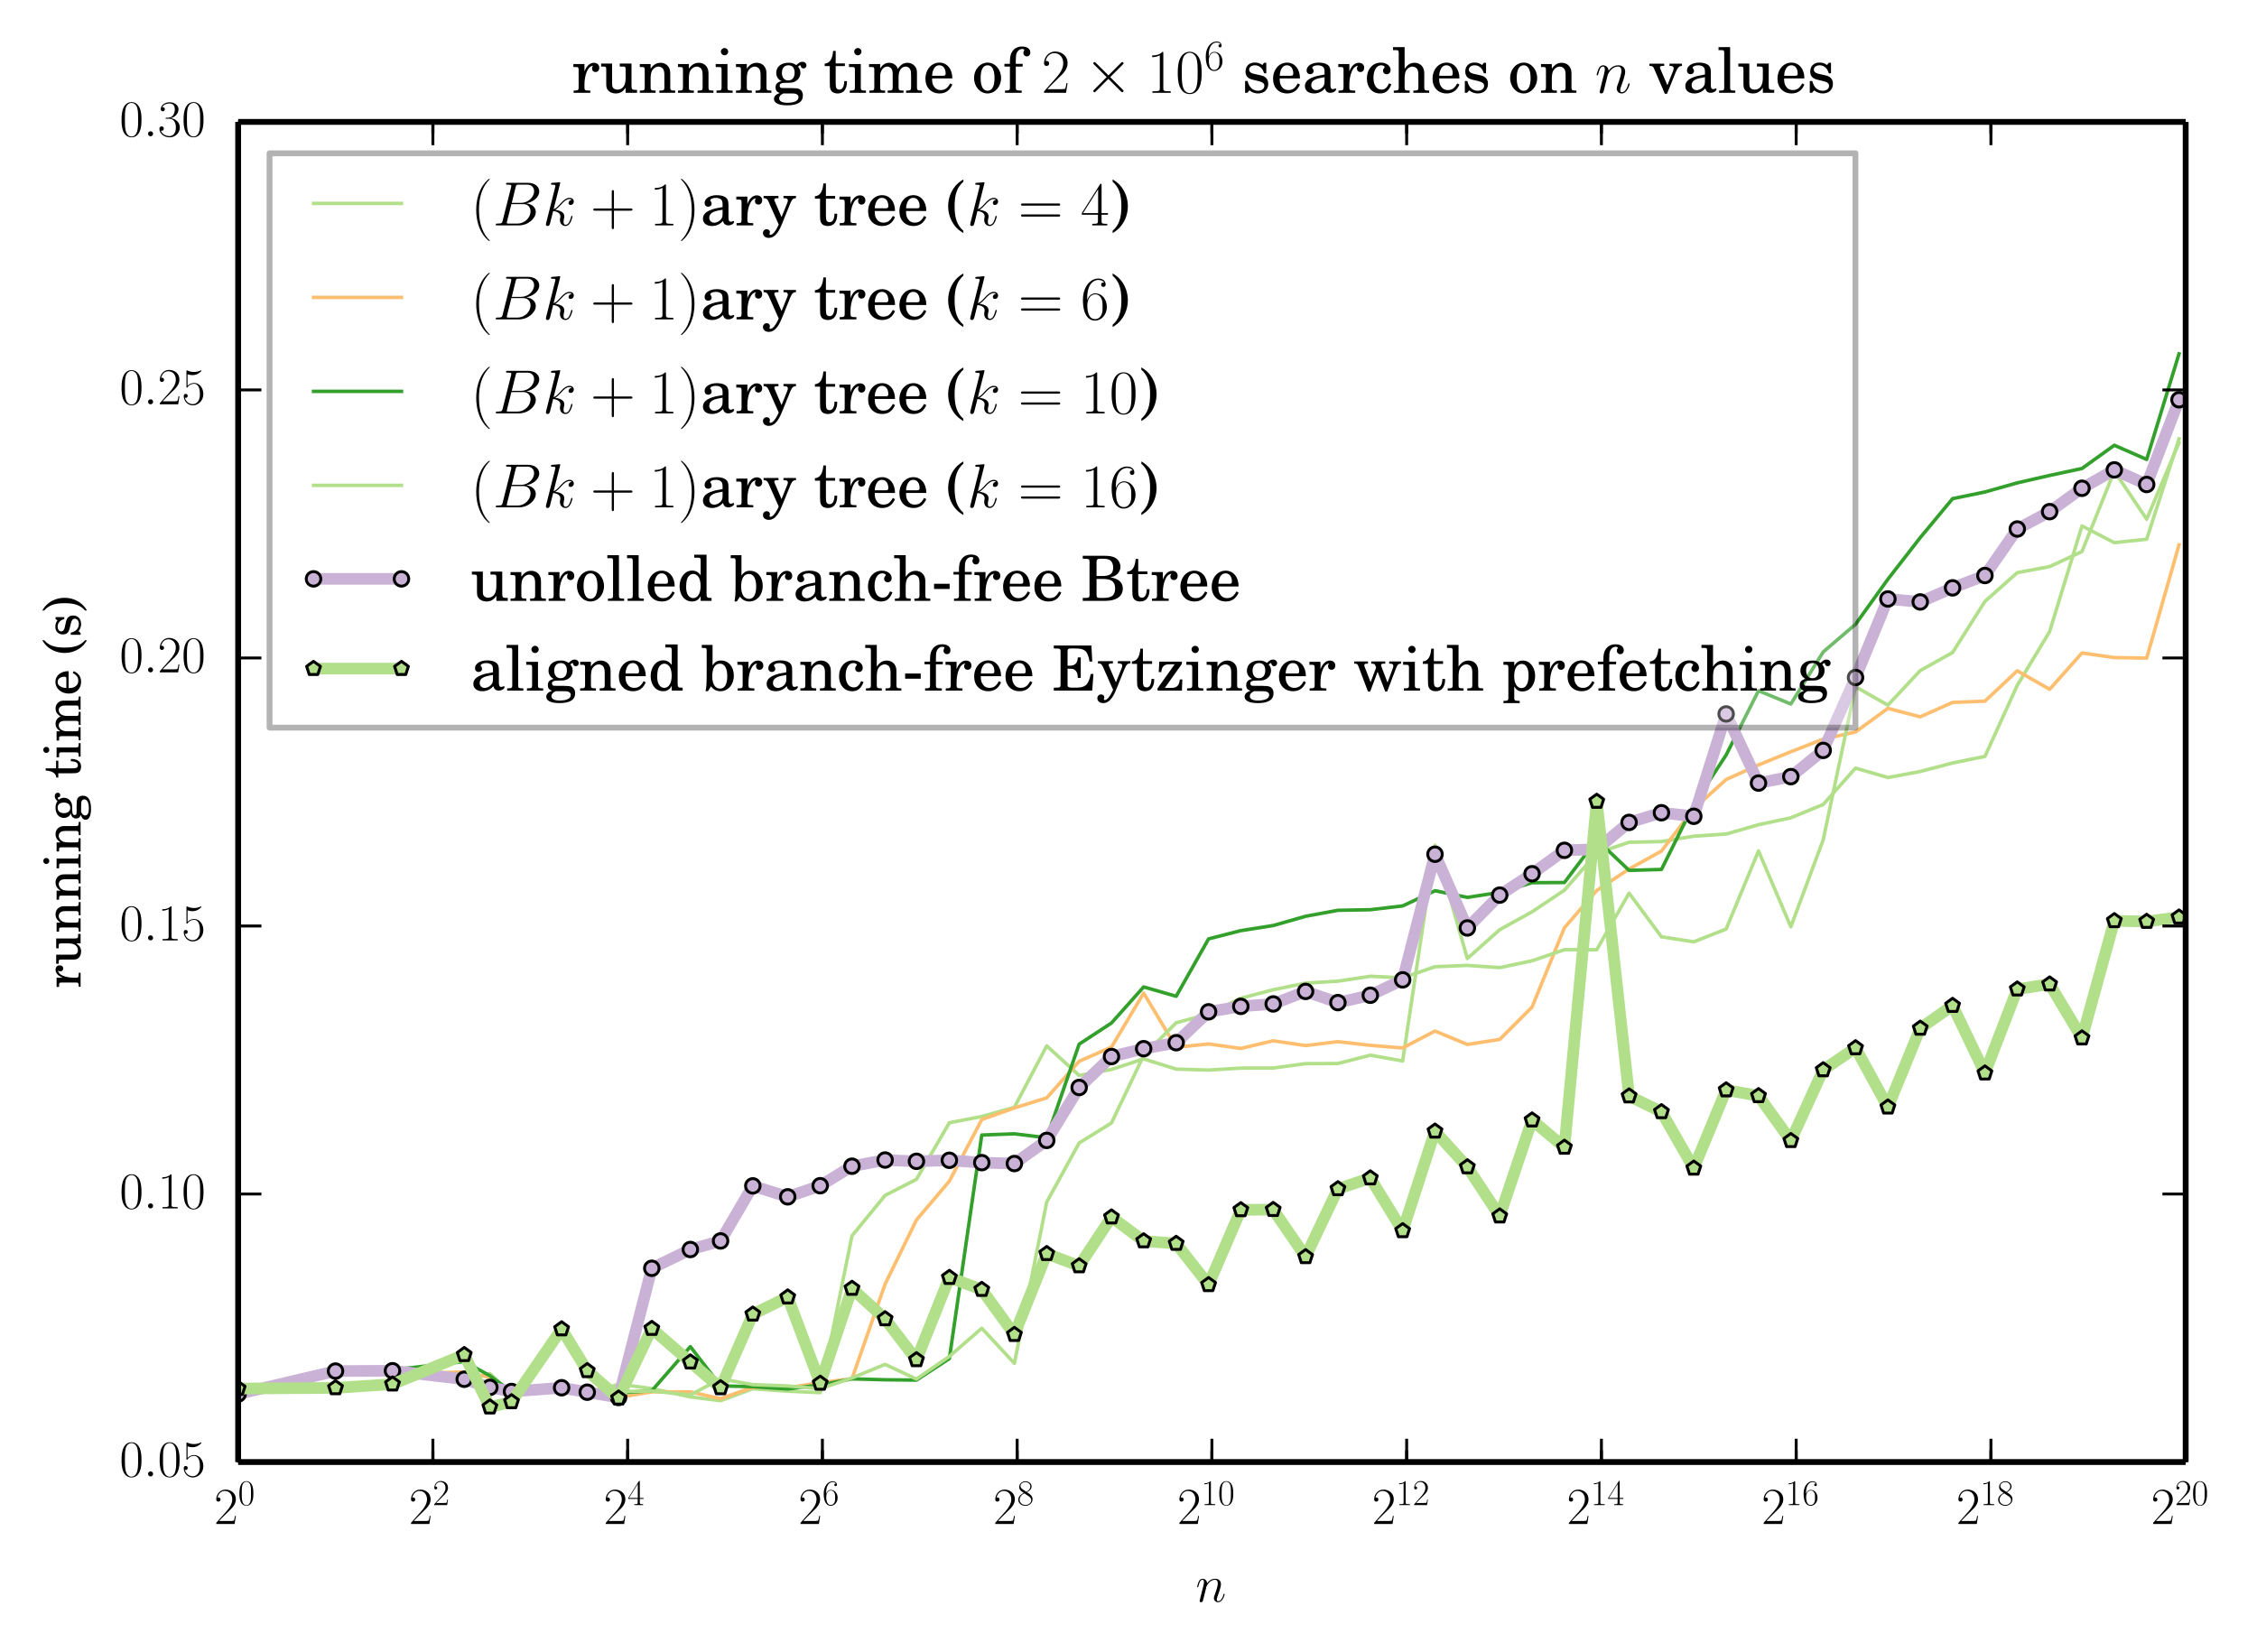 <?xml version="1.0" encoding="utf-8" standalone="no"?>
<!DOCTYPE svg PUBLIC "-//W3C//DTD SVG 1.1//EN"
  "http://www.w3.org/Graphics/SVG/1.1/DTD/svg11.dtd">
<!-- Created with matplotlib (http://matplotlib.org/) -->
<svg height="284pt" version="1.1" viewBox="0 0 388 284" width="388pt" xmlns="http://www.w3.org/2000/svg" xmlns:xlink="http://www.w3.org/1999/xlink">
 <defs>
  <style type="text/css">
*{stroke-linecap:butt;stroke-linejoin:round;}
  </style>
 </defs>
 <g id="figure_1">
  <g id="patch_1">
   <path d="
M0 284.271
L388.896 284.271
L388.896 0
L0 0
z
" style="fill:#ffffff;"/>
  </g>
  <g id="axes_1">
   <g id="patch_2">
    <path d="
M40.94 251.358
L375.739 251.358
L375.739 20.958
L40.94 20.958
z
" style="fill:#ffffff;"/>
   </g>
   <g id="line2d_1">
    <path clip-path="url(#p545d1ad198)" d="
M40.94 239.987
L57.679 236.288
L67.472 235.756
L79.808 237.3
L84.212 236.146
L87.935 239.673
L96.549 238.975
L100.952 239.859
L106.341 237.954
L112.05 238.727
L118.678 240.157
L123.873 240.811
L129.417 238.759
L135.418 239.18
L140.999 239.425
L146.465 212.462
L152.158 205.517
L157.547 202.75
L163.205 193.024
L168.777 191.95
L174.383 190.37
L179.945 179.805
L185.517 184.896
L191.075 183.861
L196.608 182.049
L202.196 183.801
L207.767 183.97
L213.31 183.629
L218.875 183.618
L224.446 182.863
L230.002 182.844
L235.569 181.41
L241.132 182.403
L246.689 145.322
L252.252 164.79
L257.814 159.832
L263.376 156.76
L268.936 153.044
L274.496 146.678
L280.058 144.801
L285.619 144.687
L291.18 143.76
L296.741 143.389
L302.302 141.789
L307.863 140.598
L313.424 138.306
L318.985 132.054
L324.546 133.675
L330.107 132.641
L335.668 131.172
L341.228 130.046
L346.789 117.822
L352.35 108.588
L357.911 90.421
L363.472 93.3
L369.033 92.705
L374.594 75.445" style="fill:none;stroke:#b2df8a;stroke-linecap:square;stroke-width:0.6;"/>
   </g>
   <g id="line2d_2">
    <path clip-path="url(#p545d1ad198)" d="
M40.94 239.952
L57.679 235.39
L67.472 236.249
L79.808 235.867
L84.212 236.796
L87.935 239.455
L96.549 238.978
L100.952 239.47
L106.341 240.25
L112.05 239.295
L118.678 239.294
L123.873 240.466
L129.417 238.496
L135.418 238.585
L140.999 237.715
L146.465 237.028
L152.158 220.753
L157.547 209.736
L163.205 203.065
L168.777 192.476
L174.383 190.482
L179.945 188.743
L185.517 182.458
L191.075 180.015
L196.608 170.738
L202.196 180.055
L207.767 179.478
L213.31 180.253
L218.875 178.935
L224.446 179.758
L230.002 179.082
L235.569 179.715
L241.132 180.174
L246.689 177.259
L252.252 179.564
L257.814 178.701
L263.376 173.138
L268.936 159.506
L274.496 153.095
L280.058 149.399
L285.619 146.315
L291.18 139.048
L296.741 134.016
L302.302 131.506
L307.863 129.243
L313.424 127.068
L318.985 125.84
L324.546 121.789
L330.107 123.237
L335.668 120.763
L341.228 120.544
L346.789 115.327
L352.35 118.512
L357.911 112.26
L363.472 113.055
L369.033 113.145
L374.594 93.675" style="fill:none;stroke:#fdbf6f;stroke-linecap:square;stroke-width:0.6;"/>
   </g>
   <g id="line2d_3">
    <path clip-path="url(#p545d1ad198)" d="
M40.94 240.067
L57.679 235.828
L67.472 235.5
L79.808 234.09
L84.212 236.509
L87.935 239.29
L96.549 238.624
L100.952 239.538
L106.341 239.476
L112.05 239.104
L118.678 231.519
L123.873 238.265
L129.417 238.4
L135.418 238.795
L140.999 238.106
L146.465 237.057
L152.158 237.215
L157.547 237.269
L163.205 233.568
L168.777 195.139
L174.383 194.928
L179.945 195.607
L185.517 179.513
L191.075 175.874
L196.608 169.676
L202.196 171.281
L207.767 161.413
L213.31 159.995
L218.875 159.119
L224.446 157.528
L230.002 156.501
L235.569 156.403
L241.132 155.746
L246.689 153.137
L252.252 154.282
L257.814 153.42
L263.376 151.756
L268.936 151.725
L274.496 144.367
L280.058 149.637
L285.619 149.479
L291.18 138.303
L296.741 129.797
L302.302 118.755
L307.863 121.036
L313.424 112.084
L318.985 107.322
L324.546 99.584
L330.107 92.43
L335.668 85.733
L341.228 84.581
L346.789 83.016
L352.35 81.738
L357.911 80.545
L363.472 76.551
L369.033 78.986
L374.594 60.83" style="fill:none;stroke:#33a02c;stroke-linecap:square;stroke-width:0.6;"/>
   </g>
   <g id="line2d_4">
    <path clip-path="url(#p545d1ad198)" d="
M40.94 240.392
L57.679 235.096
L67.472 235.983
L79.808 237.121
L84.212 238.337
L87.935 239.566
L96.549 238.761
L100.952 239.843
L106.341 239.247
L112.05 239.152
L118.678 239.831
L123.873 237.05
L129.417 238.05
L135.418 238.277
L140.999 238.758
L146.465 236.898
L152.158 234.572
L157.547 237.09
L163.205 233.194
L168.777 228.359
L174.383 234.389
L179.945 206.662
L185.517 196.503
L191.075 193.06
L196.608 181.457
L202.196 175.834
L207.767 174.346
L213.31 171.618
L218.875 170.159
L224.446 169.02
L230.002 168.687
L235.569 167.841
L241.132 168.115
L246.689 166.203
L252.252 165.973
L257.814 166.357
L263.376 165.179
L268.936 163.273
L274.496 163.279
L280.058 153.553
L285.619 161.061
L291.18 161.919
L296.741 159.723
L302.302 146.296
L307.863 159.345
L313.424 144.385
L318.985 118.077
L324.546 121.228
L330.107 115.287
L335.668 112.179
L341.228 103.398
L346.789 98.455
L352.35 97.412
L357.911 94.821
L363.472 80.991
L369.033 89.261
L374.594 76.129" style="fill:none;stroke:#b2df8a;stroke-linecap:square;stroke-width:0.6;"/>
   </g>
   <g id="line2d_5">
    <path clip-path="url(#p545d1ad198)" d="
M40.94 239.664
L57.679 235.719
L67.472 235.662
L79.808 237.124
L84.212 238.525
L87.935 239.23
L96.549 238.584
L100.952 239.351
L106.341 240.255
L112.05 218.046
L118.678 214.818
L123.873 213.345
L129.417 203.879
L135.418 205.763
L140.999 203.849
L146.465 200.498
L152.158 199.435
L157.547 199.655
L163.205 199.479
L168.777 199.884
L174.383 200.04
L179.945 196.061
L185.517 186.962
L191.075 181.642
L196.608 180.294
L202.196 179.263
L207.767 173.955
L213.31 173.015
L218.875 172.6
L224.446 170.445
L230.002 172.372
L235.569 171.103
L241.132 168.459
L246.689 146.861
L252.252 159.535
L257.814 153.888
L263.376 150.218
L268.936 146.188
L274.496 146.016
L280.058 141.389
L285.619 139.726
L291.18 140.338
L296.741 122.741
L302.302 134.63
L307.863 133.519
L313.424 129.01
L318.985 116.479
L324.546 102.973
L330.107 103.489
L335.668 101.065
L341.228 98.945
L346.789 90.947
L352.35 87.963
L357.911 83.945
L363.472 80.783
L369.033 83.295
L374.594 68.73" style="fill:none;stroke:#cab2d6;stroke-linecap:square;stroke-width:2;"/>
    <defs>
     <path d="
M0 1.25
C0.332 1.25 0.649 1.118 0.884 0.884
C1.118 0.649 1.25 0.332 1.25 0
C1.25 -0.332 1.118 -0.649 0.884 -0.884
C0.649 -1.118 0.332 -1.25 0 -1.25
C-0.332 -1.25 -0.649 -1.118 -0.884 -0.884
C-1.118 -0.649 -1.25 -0.332 -1.25 0
C-1.25 0.332 -1.118 0.649 -0.884 0.884
C-0.649 1.118 -0.332 1.25 0 1.25
z
" id="mb72440ce1f" style="stroke:#000000;stroke-width:0.5;"/>
    </defs>
    <g clip-path="url(#p545d1ad198)">
     <use style="fill:#cab2d6;stroke:#000000;stroke-width:0.5;" x="40.939" xlink:href="#mb72440ce1f" y="239.664"/>
     <use style="fill:#cab2d6;stroke:#000000;stroke-width:0.5;" x="57.679" xlink:href="#mb72440ce1f" y="235.719"/>
     <use style="fill:#cab2d6;stroke:#000000;stroke-width:0.5;" x="67.472" xlink:href="#mb72440ce1f" y="235.662"/>
     <use style="fill:#cab2d6;stroke:#000000;stroke-width:0.5;" x="79.809" xlink:href="#mb72440ce1f" y="237.124"/>
     <use style="fill:#cab2d6;stroke:#000000;stroke-width:0.5;" x="84.212" xlink:href="#mb72440ce1f" y="238.525"/>
     <use style="fill:#cab2d6;stroke:#000000;stroke-width:0.5;" x="87.935" xlink:href="#mb72440ce1f" y="239.23"/>
     <use style="fill:#cab2d6;stroke:#000000;stroke-width:0.5;" x="96.549" xlink:href="#mb72440ce1f" y="238.584"/>
     <use style="fill:#cab2d6;stroke:#000000;stroke-width:0.5;" x="100.952" xlink:href="#mb72440ce1f" y="239.351"/>
     <use style="fill:#cab2d6;stroke:#000000;stroke-width:0.5;" x="106.341" xlink:href="#mb72440ce1f" y="240.255"/>
     <use style="fill:#cab2d6;stroke:#000000;stroke-width:0.5;" x="112.05" xlink:href="#mb72440ce1f" y="218.046"/>
     <use style="fill:#cab2d6;stroke:#000000;stroke-width:0.5;" x="118.678" xlink:href="#mb72440ce1f" y="214.818"/>
     <use style="fill:#cab2d6;stroke:#000000;stroke-width:0.5;" x="123.873" xlink:href="#mb72440ce1f" y="213.345"/>
     <use style="fill:#cab2d6;stroke:#000000;stroke-width:0.5;" x="129.417" xlink:href="#mb72440ce1f" y="203.879"/>
     <use style="fill:#cab2d6;stroke:#000000;stroke-width:0.5;" x="135.418" xlink:href="#mb72440ce1f" y="205.763"/>
     <use style="fill:#cab2d6;stroke:#000000;stroke-width:0.5;" x="140.999" xlink:href="#mb72440ce1f" y="203.849"/>
     <use style="fill:#cab2d6;stroke:#000000;stroke-width:0.5;" x="146.465" xlink:href="#mb72440ce1f" y="200.498"/>
     <use style="fill:#cab2d6;stroke:#000000;stroke-width:0.5;" x="152.158" xlink:href="#mb72440ce1f" y="199.435"/>
     <use style="fill:#cab2d6;stroke:#000000;stroke-width:0.5;" x="157.547" xlink:href="#mb72440ce1f" y="199.655"/>
     <use style="fill:#cab2d6;stroke:#000000;stroke-width:0.5;" x="163.205" xlink:href="#mb72440ce1f" y="199.479"/>
     <use style="fill:#cab2d6;stroke:#000000;stroke-width:0.5;" x="168.777" xlink:href="#mb72440ce1f" y="199.884"/>
     <use style="fill:#cab2d6;stroke:#000000;stroke-width:0.5;" x="174.383" xlink:href="#mb72440ce1f" y="200.04"/>
     <use style="fill:#cab2d6;stroke:#000000;stroke-width:0.5;" x="179.945" xlink:href="#mb72440ce1f" y="196.061"/>
     <use style="fill:#cab2d6;stroke:#000000;stroke-width:0.5;" x="185.517" xlink:href="#mb72440ce1f" y="186.962"/>
     <use style="fill:#cab2d6;stroke:#000000;stroke-width:0.5;" x="191.075" xlink:href="#mb72440ce1f" y="181.642"/>
     <use style="fill:#cab2d6;stroke:#000000;stroke-width:0.5;" x="196.608" xlink:href="#mb72440ce1f" y="180.294"/>
     <use style="fill:#cab2d6;stroke:#000000;stroke-width:0.5;" x="202.196" xlink:href="#mb72440ce1f" y="179.263"/>
     <use style="fill:#cab2d6;stroke:#000000;stroke-width:0.5;" x="207.767" xlink:href="#mb72440ce1f" y="173.955"/>
     <use style="fill:#cab2d6;stroke:#000000;stroke-width:0.5;" x="213.31" xlink:href="#mb72440ce1f" y="173.015"/>
     <use style="fill:#cab2d6;stroke:#000000;stroke-width:0.5;" x="218.875" xlink:href="#mb72440ce1f" y="172.6"/>
     <use style="fill:#cab2d6;stroke:#000000;stroke-width:0.5;" x="224.446" xlink:href="#mb72440ce1f" y="170.445"/>
     <use style="fill:#cab2d6;stroke:#000000;stroke-width:0.5;" x="230.002" xlink:href="#mb72440ce1f" y="172.372"/>
     <use style="fill:#cab2d6;stroke:#000000;stroke-width:0.5;" x="235.569" xlink:href="#mb72440ce1f" y="171.103"/>
     <use style="fill:#cab2d6;stroke:#000000;stroke-width:0.5;" x="241.132" xlink:href="#mb72440ce1f" y="168.459"/>
     <use style="fill:#cab2d6;stroke:#000000;stroke-width:0.5;" x="246.689" xlink:href="#mb72440ce1f" y="146.861"/>
     <use style="fill:#cab2d6;stroke:#000000;stroke-width:0.5;" x="252.252" xlink:href="#mb72440ce1f" y="159.535"/>
     <use style="fill:#cab2d6;stroke:#000000;stroke-width:0.5;" x="257.814" xlink:href="#mb72440ce1f" y="153.888"/>
     <use style="fill:#cab2d6;stroke:#000000;stroke-width:0.5;" x="263.376" xlink:href="#mb72440ce1f" y="150.218"/>
     <use style="fill:#cab2d6;stroke:#000000;stroke-width:0.5;" x="268.936" xlink:href="#mb72440ce1f" y="146.188"/>
     <use style="fill:#cab2d6;stroke:#000000;stroke-width:0.5;" x="274.496" xlink:href="#mb72440ce1f" y="146.016"/>
     <use style="fill:#cab2d6;stroke:#000000;stroke-width:0.5;" x="280.058" xlink:href="#mb72440ce1f" y="141.389"/>
     <use style="fill:#cab2d6;stroke:#000000;stroke-width:0.5;" x="285.619" xlink:href="#mb72440ce1f" y="139.726"/>
     <use style="fill:#cab2d6;stroke:#000000;stroke-width:0.5;" x="291.18" xlink:href="#mb72440ce1f" y="140.338"/>
     <use style="fill:#cab2d6;stroke:#000000;stroke-width:0.5;" x="296.741" xlink:href="#mb72440ce1f" y="122.741"/>
     <use style="fill:#cab2d6;stroke:#000000;stroke-width:0.5;" x="302.302" xlink:href="#mb72440ce1f" y="134.63"/>
     <use style="fill:#cab2d6;stroke:#000000;stroke-width:0.5;" x="307.863" xlink:href="#mb72440ce1f" y="133.519"/>
     <use style="fill:#cab2d6;stroke:#000000;stroke-width:0.5;" x="313.424" xlink:href="#mb72440ce1f" y="129.01"/>
     <use style="fill:#cab2d6;stroke:#000000;stroke-width:0.5;" x="318.985" xlink:href="#mb72440ce1f" y="116.479"/>
     <use style="fill:#cab2d6;stroke:#000000;stroke-width:0.5;" x="324.546" xlink:href="#mb72440ce1f" y="102.973"/>
     <use style="fill:#cab2d6;stroke:#000000;stroke-width:0.5;" x="330.107" xlink:href="#mb72440ce1f" y="103.489"/>
     <use style="fill:#cab2d6;stroke:#000000;stroke-width:0.5;" x="335.668" xlink:href="#mb72440ce1f" y="101.065"/>
     <use style="fill:#cab2d6;stroke:#000000;stroke-width:0.5;" x="341.228" xlink:href="#mb72440ce1f" y="98.945"/>
     <use style="fill:#cab2d6;stroke:#000000;stroke-width:0.5;" x="346.789" xlink:href="#mb72440ce1f" y="90.947"/>
     <use style="fill:#cab2d6;stroke:#000000;stroke-width:0.5;" x="352.35" xlink:href="#mb72440ce1f" y="87.963"/>
     <use style="fill:#cab2d6;stroke:#000000;stroke-width:0.5;" x="357.911" xlink:href="#mb72440ce1f" y="83.945"/>
     <use style="fill:#cab2d6;stroke:#000000;stroke-width:0.5;" x="363.472" xlink:href="#mb72440ce1f" y="80.783"/>
     <use style="fill:#cab2d6;stroke:#000000;stroke-width:0.5;" x="369.033" xlink:href="#mb72440ce1f" y="83.295"/>
     <use style="fill:#cab2d6;stroke:#000000;stroke-width:0.5;" x="374.594" xlink:href="#mb72440ce1f" y="68.73"/>
    </g>
   </g>
   <g id="line2d_6">
    <path clip-path="url(#p545d1ad198)" d="
M40.94 238.727
L57.679 238.61
L67.472 237.969
L79.808 232.904
L84.212 241.915
L87.935 241.014
L96.549 228.483
L100.952 235.668
L106.341 240.381
L112.05 228.409
L118.678 234.179
L123.873 238.606
L129.417 225.943
L135.418 223
L140.999 237.832
L146.465 221.515
L152.158 226.753
L157.547 233.787
L163.205 219.639
L168.777 221.704
L174.383 229.447
L179.945 215.538
L185.517 217.646
L191.075 209.243
L196.608 213.355
L202.196 213.785
L207.767 220.88
L213.31 207.999
L218.875 207.959
L224.446 216.075
L230.002 204.389
L235.569 202.53
L241.132 211.608
L246.689 194.484
L252.252 200.628
L257.814 209.074
L263.376 192.571
L268.936 197.262
L274.496 137.784
L280.058 188.439
L285.619 191.145
L291.18 200.852
L296.741 187.397
L302.302 188.391
L307.863 196.116
L313.424 183.941
L318.985 180.155
L324.546 190.347
L330.107 176.794
L335.668 172.873
L341.228 184.494
L346.789 170.054
L352.35 169.192
L357.911 178.467
L363.472 158.308
L369.033 158.427
L374.594 157.681" style="fill:none;stroke:#b2df8a;stroke-linecap:square;stroke-width:2;"/>
    <defs>
     <path d="
M7.65404e-17 -1.25
L-1.189 -0.386
L-0.735 1.011
L0.735 1.011
L1.189 -0.386
z
" id="mb2384354d9" style="stroke:#000000;stroke-linejoin:miter;stroke-width:0.5;"/>
    </defs>
    <g clip-path="url(#p545d1ad198)">
     <use style="fill:#b2df8a;stroke:#000000;stroke-linejoin:miter;stroke-width:0.5;" x="40.939" xlink:href="#mb2384354d9" y="238.727"/>
     <use style="fill:#b2df8a;stroke:#000000;stroke-linejoin:miter;stroke-width:0.5;" x="57.679" xlink:href="#mb2384354d9" y="238.61"/>
     <use style="fill:#b2df8a;stroke:#000000;stroke-linejoin:miter;stroke-width:0.5;" x="67.472" xlink:href="#mb2384354d9" y="237.969"/>
     <use style="fill:#b2df8a;stroke:#000000;stroke-linejoin:miter;stroke-width:0.5;" x="79.809" xlink:href="#mb2384354d9" y="232.904"/>
     <use style="fill:#b2df8a;stroke:#000000;stroke-linejoin:miter;stroke-width:0.5;" x="84.212" xlink:href="#mb2384354d9" y="241.915"/>
     <use style="fill:#b2df8a;stroke:#000000;stroke-linejoin:miter;stroke-width:0.5;" x="87.935" xlink:href="#mb2384354d9" y="241.014"/>
     <use style="fill:#b2df8a;stroke:#000000;stroke-linejoin:miter;stroke-width:0.5;" x="96.549" xlink:href="#mb2384354d9" y="228.483"/>
     <use style="fill:#b2df8a;stroke:#000000;stroke-linejoin:miter;stroke-width:0.5;" x="100.952" xlink:href="#mb2384354d9" y="235.668"/>
     <use style="fill:#b2df8a;stroke:#000000;stroke-linejoin:miter;stroke-width:0.5;" x="106.341" xlink:href="#mb2384354d9" y="240.381"/>
     <use style="fill:#b2df8a;stroke:#000000;stroke-linejoin:miter;stroke-width:0.5;" x="112.05" xlink:href="#mb2384354d9" y="228.409"/>
     <use style="fill:#b2df8a;stroke:#000000;stroke-linejoin:miter;stroke-width:0.5;" x="118.678" xlink:href="#mb2384354d9" y="234.179"/>
     <use style="fill:#b2df8a;stroke:#000000;stroke-linejoin:miter;stroke-width:0.5;" x="123.873" xlink:href="#mb2384354d9" y="238.606"/>
     <use style="fill:#b2df8a;stroke:#000000;stroke-linejoin:miter;stroke-width:0.5;" x="129.417" xlink:href="#mb2384354d9" y="225.943"/>
     <use style="fill:#b2df8a;stroke:#000000;stroke-linejoin:miter;stroke-width:0.5;" x="135.418" xlink:href="#mb2384354d9" y="223"/>
     <use style="fill:#b2df8a;stroke:#000000;stroke-linejoin:miter;stroke-width:0.5;" x="140.999" xlink:href="#mb2384354d9" y="237.832"/>
     <use style="fill:#b2df8a;stroke:#000000;stroke-linejoin:miter;stroke-width:0.5;" x="146.465" xlink:href="#mb2384354d9" y="221.515"/>
     <use style="fill:#b2df8a;stroke:#000000;stroke-linejoin:miter;stroke-width:0.5;" x="152.158" xlink:href="#mb2384354d9" y="226.753"/>
     <use style="fill:#b2df8a;stroke:#000000;stroke-linejoin:miter;stroke-width:0.5;" x="157.547" xlink:href="#mb2384354d9" y="233.787"/>
     <use style="fill:#b2df8a;stroke:#000000;stroke-linejoin:miter;stroke-width:0.5;" x="163.205" xlink:href="#mb2384354d9" y="219.639"/>
     <use style="fill:#b2df8a;stroke:#000000;stroke-linejoin:miter;stroke-width:0.5;" x="168.777" xlink:href="#mb2384354d9" y="221.704"/>
     <use style="fill:#b2df8a;stroke:#000000;stroke-linejoin:miter;stroke-width:0.5;" x="174.383" xlink:href="#mb2384354d9" y="229.447"/>
     <use style="fill:#b2df8a;stroke:#000000;stroke-linejoin:miter;stroke-width:0.5;" x="179.945" xlink:href="#mb2384354d9" y="215.538"/>
     <use style="fill:#b2df8a;stroke:#000000;stroke-linejoin:miter;stroke-width:0.5;" x="185.517" xlink:href="#mb2384354d9" y="217.646"/>
     <use style="fill:#b2df8a;stroke:#000000;stroke-linejoin:miter;stroke-width:0.5;" x="191.075" xlink:href="#mb2384354d9" y="209.243"/>
     <use style="fill:#b2df8a;stroke:#000000;stroke-linejoin:miter;stroke-width:0.5;" x="196.608" xlink:href="#mb2384354d9" y="213.355"/>
     <use style="fill:#b2df8a;stroke:#000000;stroke-linejoin:miter;stroke-width:0.5;" x="202.196" xlink:href="#mb2384354d9" y="213.785"/>
     <use style="fill:#b2df8a;stroke:#000000;stroke-linejoin:miter;stroke-width:0.5;" x="207.767" xlink:href="#mb2384354d9" y="220.88"/>
     <use style="fill:#b2df8a;stroke:#000000;stroke-linejoin:miter;stroke-width:0.5;" x="213.31" xlink:href="#mb2384354d9" y="207.999"/>
     <use style="fill:#b2df8a;stroke:#000000;stroke-linejoin:miter;stroke-width:0.5;" x="218.875" xlink:href="#mb2384354d9" y="207.959"/>
     <use style="fill:#b2df8a;stroke:#000000;stroke-linejoin:miter;stroke-width:0.5;" x="224.446" xlink:href="#mb2384354d9" y="216.075"/>
     <use style="fill:#b2df8a;stroke:#000000;stroke-linejoin:miter;stroke-width:0.5;" x="230.002" xlink:href="#mb2384354d9" y="204.389"/>
     <use style="fill:#b2df8a;stroke:#000000;stroke-linejoin:miter;stroke-width:0.5;" x="235.569" xlink:href="#mb2384354d9" y="202.53"/>
     <use style="fill:#b2df8a;stroke:#000000;stroke-linejoin:miter;stroke-width:0.5;" x="241.132" xlink:href="#mb2384354d9" y="211.608"/>
     <use style="fill:#b2df8a;stroke:#000000;stroke-linejoin:miter;stroke-width:0.5;" x="246.689" xlink:href="#mb2384354d9" y="194.484"/>
     <use style="fill:#b2df8a;stroke:#000000;stroke-linejoin:miter;stroke-width:0.5;" x="252.252" xlink:href="#mb2384354d9" y="200.628"/>
     <use style="fill:#b2df8a;stroke:#000000;stroke-linejoin:miter;stroke-width:0.5;" x="257.814" xlink:href="#mb2384354d9" y="209.074"/>
     <use style="fill:#b2df8a;stroke:#000000;stroke-linejoin:miter;stroke-width:0.5;" x="263.376" xlink:href="#mb2384354d9" y="192.571"/>
     <use style="fill:#b2df8a;stroke:#000000;stroke-linejoin:miter;stroke-width:0.5;" x="268.936" xlink:href="#mb2384354d9" y="197.262"/>
     <use style="fill:#b2df8a;stroke:#000000;stroke-linejoin:miter;stroke-width:0.5;" x="274.496" xlink:href="#mb2384354d9" y="137.784"/>
     <use style="fill:#b2df8a;stroke:#000000;stroke-linejoin:miter;stroke-width:0.5;" x="280.058" xlink:href="#mb2384354d9" y="188.439"/>
     <use style="fill:#b2df8a;stroke:#000000;stroke-linejoin:miter;stroke-width:0.5;" x="285.619" xlink:href="#mb2384354d9" y="191.145"/>
     <use style="fill:#b2df8a;stroke:#000000;stroke-linejoin:miter;stroke-width:0.5;" x="291.18" xlink:href="#mb2384354d9" y="200.852"/>
     <use style="fill:#b2df8a;stroke:#000000;stroke-linejoin:miter;stroke-width:0.5;" x="296.741" xlink:href="#mb2384354d9" y="187.397"/>
     <use style="fill:#b2df8a;stroke:#000000;stroke-linejoin:miter;stroke-width:0.5;" x="302.302" xlink:href="#mb2384354d9" y="188.391"/>
     <use style="fill:#b2df8a;stroke:#000000;stroke-linejoin:miter;stroke-width:0.5;" x="307.863" xlink:href="#mb2384354d9" y="196.116"/>
     <use style="fill:#b2df8a;stroke:#000000;stroke-linejoin:miter;stroke-width:0.5;" x="313.424" xlink:href="#mb2384354d9" y="183.941"/>
     <use style="fill:#b2df8a;stroke:#000000;stroke-linejoin:miter;stroke-width:0.5;" x="318.985" xlink:href="#mb2384354d9" y="180.155"/>
     <use style="fill:#b2df8a;stroke:#000000;stroke-linejoin:miter;stroke-width:0.5;" x="324.546" xlink:href="#mb2384354d9" y="190.347"/>
     <use style="fill:#b2df8a;stroke:#000000;stroke-linejoin:miter;stroke-width:0.5;" x="330.107" xlink:href="#mb2384354d9" y="176.794"/>
     <use style="fill:#b2df8a;stroke:#000000;stroke-linejoin:miter;stroke-width:0.5;" x="335.668" xlink:href="#mb2384354d9" y="172.873"/>
     <use style="fill:#b2df8a;stroke:#000000;stroke-linejoin:miter;stroke-width:0.5;" x="341.228" xlink:href="#mb2384354d9" y="184.494"/>
     <use style="fill:#b2df8a;stroke:#000000;stroke-linejoin:miter;stroke-width:0.5;" x="346.789" xlink:href="#mb2384354d9" y="170.054"/>
     <use style="fill:#b2df8a;stroke:#000000;stroke-linejoin:miter;stroke-width:0.5;" x="352.35" xlink:href="#mb2384354d9" y="169.192"/>
     <use style="fill:#b2df8a;stroke:#000000;stroke-linejoin:miter;stroke-width:0.5;" x="357.911" xlink:href="#mb2384354d9" y="178.467"/>
     <use style="fill:#b2df8a;stroke:#000000;stroke-linejoin:miter;stroke-width:0.5;" x="363.472" xlink:href="#mb2384354d9" y="158.308"/>
     <use style="fill:#b2df8a;stroke:#000000;stroke-linejoin:miter;stroke-width:0.5;" x="369.033" xlink:href="#mb2384354d9" y="158.427"/>
     <use style="fill:#b2df8a;stroke:#000000;stroke-linejoin:miter;stroke-width:0.5;" x="374.594" xlink:href="#mb2384354d9" y="157.681"/>
    </g>
   </g>
   <g id="matplotlib.axis_1">
    <g id="xtick_1">
     <g id="line2d_7">
      <defs>
       <path d="
M0 0
L0 -4" id="m93b0483c22" style="stroke:#000000;stroke-width:0.5;"/>
      </defs>
      <g>
       <use style="stroke:#000000;stroke-width:0.5;" x="40.939" xlink:href="#m93b0483c22" y="251.358"/>
      </g>
     </g>
     <g id="line2d_8">
      <defs>
       <path d="
M0 0
L0 4" id="m741efc42ff" style="stroke:#000000;stroke-width:0.5;"/>
      </defs>
      <g>
       <use style="stroke:#000000;stroke-width:0.5;" x="40.939" xlink:href="#m741efc42ff" y="20.958"/>
      </g>
     </g>
     <g id="text_1">
      <!-- $2^{0}$ -->
      <defs>
       <path d="
M41.703 15.453
L39.906 15.453
C38.906 8.375 38.094 7.172 37.703 6.562
C37.203 5.766 30 5.766 28.594 5.766
L9.406 5.766
C13 9.672 20 16.75 28.5 24.953
C34.594 30.734 41.703 37.531 41.703 47.422
C41.703 59.219 32.297 66 21.797 66
C10.797 66 4.094 56.312 4.094 47.344
C4.094 43.438 7 42.938 8.203 42.938
C9.203 42.938 12.203 43.547 12.203 47.031
C12.203 50.109 9.594 51 8.203 51
C7.594 51 7 50.906 6.594 50.703
C8.5 59.219 14.297 63.406 20.406 63.406
C29.094 63.406 34.797 56.516 34.797 47.422
C34.797 38.734 29.703 31.25 24 24.75
L4.094 2.281
L4.094 0
L39.297 0
z
" id="CMR17-50"/>
       <path d="
M42 31.641
C42 37.75 41.906 48.125 37.703 56.109
C34 63.109 28.094 65.594 22.906 65.594
C18.094 65.594 12 63.406 8.203 56.203
C4.203 48.719 3.797 39.438 3.797 31.641
C3.797 25.953 3.906 17.281 7 9.672
C11.297 -0.609 19 -2 22.906 -2
C27.5 -2 34.5 -0.109 38.594 9.375
C41.594 16.281 42 24.359 42 31.641
M22.906 -0.406
C16.5 -0.406 12.703 5.078 11.297 12.688
C10.203 18.562 10.203 27.156 10.203 32.75
C10.203 40.438 10.203 46.828 11.5 52.922
C13.406 61.391 19 64 22.906 64
C27 64 32.297 61.297 34.203 53.125
C35.5 47.438 35.594 40.734 35.594 32.75
C35.594 26.25 35.594 18.266 34.406 12.375
C32.297 1.484 26.406 -0.406 22.906 -0.406" id="CMR17-48"/>
      </defs>
      <g transform="translate(36.809 262.011)scale(0.09 -0.09)">
       <use transform="scale(0.996)" xlink:href="#CMR17-50"/>
       <use transform="translate(45.69 36.154)scale(0.697)" xlink:href="#CMR17-48"/>
      </g>
     </g>
    </g>
    <g id="xtick_2">
     <g id="line2d_9">
      <g>
       <use style="stroke:#000000;stroke-width:0.5;" x="74.419" xlink:href="#m93b0483c22" y="251.358"/>
      </g>
     </g>
     <g id="line2d_10">
      <g>
       <use style="stroke:#000000;stroke-width:0.5;" x="74.419" xlink:href="#m741efc42ff" y="20.958"/>
      </g>
     </g>
     <g id="text_2">
      <!-- $2^{2}$ -->
      <g transform="translate(70.289 262.011)scale(0.09 -0.09)">
       <use transform="scale(0.996)" xlink:href="#CMR17-50"/>
       <use transform="translate(45.69 36.154)scale(0.697)" xlink:href="#CMR17-50"/>
      </g>
     </g>
    </g>
    <g id="xtick_3">
     <g id="line2d_11">
      <g>
       <use style="stroke:#000000;stroke-width:0.5;" x="107.899" xlink:href="#m93b0483c22" y="251.358"/>
      </g>
     </g>
     <g id="line2d_12">
      <g>
       <use style="stroke:#000000;stroke-width:0.5;" x="107.899" xlink:href="#m741efc42ff" y="20.958"/>
      </g>
     </g>
     <g id="text_3">
      <!-- $2^{4}$ -->
      <defs>
       <path d="
M33.594 64.328
C33.594 66.406 33.5 66.5 31.703 66.5
L2 19.594
L2 17
L27.797 17
L27.797 7.141
C27.797 3.5 27.594 2.5 20.594 2.5
L18.703 2.5
L18.703 0
C21.906 0 27.297 0 30.703 0
C34.094 0 39.5 0 42.703 0
L42.703 2.5
L40.797 2.5
C33.797 2.5 33.594 3.5 33.594 7.141
L33.594 17
L43.797 17
L43.797 19.594
L33.594 19.594
z

M28.094 57.766
L28.094 19.594
L4 19.594
z
" id="CMR17-52"/>
      </defs>
      <g transform="translate(103.769 262.011)scale(0.09 -0.09)">
       <use transform="scale(0.996)" xlink:href="#CMR17-50"/>
       <use transform="translate(45.69 36.154)scale(0.697)" xlink:href="#CMR17-52"/>
      </g>
     </g>
    </g>
    <g id="xtick_4">
     <g id="line2d_13">
      <g>
       <use style="stroke:#000000;stroke-width:0.5;" x="141.379" xlink:href="#m93b0483c22" y="251.358"/>
      </g>
     </g>
     <g id="line2d_14">
      <g>
       <use style="stroke:#000000;stroke-width:0.5;" x="141.379" xlink:href="#m741efc42ff" y="20.958"/>
      </g>
     </g>
     <g id="text_4">
      <!-- $2^{6}$ -->
      <defs>
       <path d="
M10.594 34
C10.594 57.656 21.797 63 28.297 63
C30.406 63 35.5 62.641 37.5 59
C35.906 59 32.906 59 32.906 55.516
C32.906 52.828 35.094 51.922 36.5 51.922
C37.406 51.922 40.094 52.312 40.094 55.625
C40.094 61.781 35.094 65.297 28.203 65.297
C16.297 65.297 3.797 52.969 3.797 31
C3.797 3.953 15.094 -2 23.094 -2
C32.797 -2 42 6.672 42 20.047
C42 32.516 33.906 41.594 23.703 41.594
C17.594 41.594 13.094 37.609 10.594 30.625
z

M23.094 0.391
C10.797 0.391 10.797 18.75 10.797 22.438
C10.797 29.625 14.203 40 23.5 40
C25.203 40 30.094 40 33.406 33.125
C35.203 29.219 35.203 25.141 35.203 20.141
C35.203 14.75 35.203 10.781 33.094 6.781
C30.906 2.672 27.703 0.391 23.094 0.391" id="CMR17-54"/>
      </defs>
      <g transform="translate(137.249 262.011)scale(0.09 -0.09)">
       <use transform="scale(0.996)" xlink:href="#CMR17-50"/>
       <use transform="translate(45.69 36.154)scale(0.697)" xlink:href="#CMR17-54"/>
      </g>
     </g>
    </g>
    <g id="xtick_5">
     <g id="line2d_15">
      <g>
       <use style="stroke:#000000;stroke-width:0.5;" x="174.859" xlink:href="#m93b0483c22" y="251.358"/>
      </g>
     </g>
     <g id="line2d_16">
      <g>
       <use style="stroke:#000000;stroke-width:0.5;" x="174.859" xlink:href="#m741efc42ff" y="20.958"/>
      </g>
     </g>
     <g id="text_5">
      <!-- $2^{8}$ -->
      <defs>
       <path d="
M27.203 35.375
C33.5 38.562 39.906 43.328 39.906 50.984
C39.906 60.031 31.094 65.297 23 65.297
C13.906 65.297 5.906 58.734 5.906 49.688
C5.906 47.203 6.5 42.922 10.406 39.141
C11.406 38.156 15.594 35.172 18.297 33.281
C13.797 30.984 3.297 25.531 3.297 14.594
C3.297 4.359 13.094 -2 22.797 -2
C33.5 -2 42.5 5.656 42.5 15.797
C42.5 24.844 36.406 29.031 32.406 31.703
z

M14.094 44.125
C13.297 44.625 9.297 47.703 9.297 52.375
C9.297 58.438 15.594 63 22.797 63
C30.703 63 36.5 57.453 36.5 50.984
C36.5 41.734 26.094 36.469 25.594 36.469
C25.5 36.469 25.406 36.469 24.594 37.078
z

M32.5 23.734
C34 22.641 38.797 19.375 38.797 13.297
C38.797 5.953 31.406 0.391 23 0.391
C13.906 0.391 7 6.844 7 14.688
C7 22.547 13.094 29.094 20 32.188
z
" id="CMR17-56"/>
      </defs>
      <g transform="translate(170.729 262.011)scale(0.09 -0.09)">
       <use transform="scale(0.996)" xlink:href="#CMR17-50"/>
       <use transform="translate(45.69 36.154)scale(0.697)" xlink:href="#CMR17-56"/>
      </g>
     </g>
    </g>
    <g id="xtick_6">
     <g id="line2d_17">
      <g>
       <use style="stroke:#000000;stroke-width:0.5;" x="208.339" xlink:href="#m93b0483c22" y="251.358"/>
      </g>
     </g>
     <g id="line2d_18">
      <g>
       <use style="stroke:#000000;stroke-width:0.5;" x="208.339" xlink:href="#m741efc42ff" y="20.958"/>
      </g>
     </g>
     <g id="text_6">
      <!-- $2^{10}$ -->
      <defs>
       <path d="
M26.594 63.312
C26.594 65.406 26.5 65.5 25.094 65.5
C21.203 61.188 15.297 59.797 9.703 59.797
C9.406 59.797 8.906 59.797 8.797 59.609
C8.703 59.391 8.703 59.172 8.703 57
C11.797 57 17 57.594 21 59.984
L21 7.203
C21 3.688 20.797 2.5 12.203 2.5
L9.203 2.5
L9.203 0
C14 0 19 0 23.797 0
C28.594 0 33.594 0 38.406 0
L38.406 2.5
L35.406 2.5
C26.797 2.5 26.594 3.594 26.594 7.156
z
" id="CMR17-49"/>
      </defs>
      <g transform="translate(202.383 262.011)scale(0.09 -0.09)">
       <use transform="scale(0.996)" xlink:href="#CMR17-50"/>
       <use transform="translate(45.69 36.154)scale(0.697)" xlink:href="#CMR17-49"/>
       <use transform="translate(77.674 36.154)scale(0.697)" xlink:href="#CMR17-48"/>
      </g>
     </g>
    </g>
    <g id="xtick_7">
     <g id="line2d_19">
      <g>
       <use style="stroke:#000000;stroke-width:0.5;" x="241.819" xlink:href="#m93b0483c22" y="251.358"/>
      </g>
     </g>
     <g id="line2d_20">
      <g>
       <use style="stroke:#000000;stroke-width:0.5;" x="241.819" xlink:href="#m741efc42ff" y="20.958"/>
      </g>
     </g>
     <g id="text_7">
      <!-- $2^{12}$ -->
      <g transform="translate(235.863 262.011)scale(0.09 -0.09)">
       <use transform="scale(0.996)" xlink:href="#CMR17-50"/>
       <use transform="translate(45.69 36.154)scale(0.697)" xlink:href="#CMR17-49"/>
       <use transform="translate(77.674 36.154)scale(0.697)" xlink:href="#CMR17-50"/>
      </g>
     </g>
    </g>
    <g id="xtick_8">
     <g id="line2d_21">
      <g>
       <use style="stroke:#000000;stroke-width:0.5;" x="275.299" xlink:href="#m93b0483c22" y="251.358"/>
      </g>
     </g>
     <g id="line2d_22">
      <g>
       <use style="stroke:#000000;stroke-width:0.5;" x="275.299" xlink:href="#m741efc42ff" y="20.958"/>
      </g>
     </g>
     <g id="text_8">
      <!-- $2^{14}$ -->
      <g transform="translate(269.343 262.011)scale(0.09 -0.09)">
       <use transform="scale(0.996)" xlink:href="#CMR17-50"/>
       <use transform="translate(45.69 36.154)scale(0.697)" xlink:href="#CMR17-49"/>
       <use transform="translate(77.674 36.154)scale(0.697)" xlink:href="#CMR17-52"/>
      </g>
     </g>
    </g>
    <g id="xtick_9">
     <g id="line2d_23">
      <g>
       <use style="stroke:#000000;stroke-width:0.5;" x="308.779" xlink:href="#m93b0483c22" y="251.358"/>
      </g>
     </g>
     <g id="line2d_24">
      <g>
       <use style="stroke:#000000;stroke-width:0.5;" x="308.779" xlink:href="#m741efc42ff" y="20.958"/>
      </g>
     </g>
     <g id="text_9">
      <!-- $2^{16}$ -->
      <g transform="translate(302.823 262.011)scale(0.09 -0.09)">
       <use transform="scale(0.996)" xlink:href="#CMR17-50"/>
       <use transform="translate(45.69 36.154)scale(0.697)" xlink:href="#CMR17-49"/>
       <use transform="translate(77.674 36.154)scale(0.697)" xlink:href="#CMR17-54"/>
      </g>
     </g>
    </g>
    <g id="xtick_10">
     <g id="line2d_25">
      <g>
       <use style="stroke:#000000;stroke-width:0.5;" x="342.259" xlink:href="#m93b0483c22" y="251.358"/>
      </g>
     </g>
     <g id="line2d_26">
      <g>
       <use style="stroke:#000000;stroke-width:0.5;" x="342.259" xlink:href="#m741efc42ff" y="20.958"/>
      </g>
     </g>
     <g id="text_10">
      <!-- $2^{18}$ -->
      <g transform="translate(336.303 262.011)scale(0.09 -0.09)">
       <use transform="scale(0.996)" xlink:href="#CMR17-50"/>
       <use transform="translate(45.69 36.154)scale(0.697)" xlink:href="#CMR17-49"/>
       <use transform="translate(77.674 36.154)scale(0.697)" xlink:href="#CMR17-56"/>
      </g>
     </g>
    </g>
    <g id="xtick_11">
     <g id="line2d_27">
      <g>
       <use style="stroke:#000000;stroke-width:0.5;" x="375.739" xlink:href="#m93b0483c22" y="251.358"/>
      </g>
     </g>
     <g id="line2d_28">
      <g>
       <use style="stroke:#000000;stroke-width:0.5;" x="375.739" xlink:href="#m741efc42ff" y="20.958"/>
      </g>
     </g>
     <g id="text_11">
      <!-- $2^{20}$ -->
      <g transform="translate(369.783 262.011)scale(0.09 -0.09)">
       <use transform="scale(0.996)" xlink:href="#CMR17-50"/>
       <use transform="translate(45.69 36.154)scale(0.697)" xlink:href="#CMR17-50"/>
       <use transform="translate(77.674 36.154)scale(0.697)" xlink:href="#CMR17-48"/>
      </g>
     </g>
    </g>
    <g id="xtick_12">
     <g id="line2d_29">
      <defs>
       <path d="
M0 0
L0 -2" id="m177f7580d0" style="stroke:#000000;stroke-width:0.5;"/>
      </defs>
      <g>
       <use style="stroke:#000000;stroke-width:0.5;" x="40.939" xlink:href="#m177f7580d0" y="251.358"/>
      </g>
     </g>
     <g id="line2d_30">
      <defs>
       <path d="
M0 0
L0 2" id="m5284c7e2a0" style="stroke:#000000;stroke-width:0.5;"/>
      </defs>
      <g>
       <use style="stroke:#000000;stroke-width:0.5;" x="40.939" xlink:href="#m5284c7e2a0" y="20.958"/>
      </g>
     </g>
    </g>
    <g id="xtick_13">
     <g id="line2d_31">
      <g>
       <use style="stroke:#000000;stroke-width:0.5;" x="74.419" xlink:href="#m177f7580d0" y="251.358"/>
      </g>
     </g>
     <g id="line2d_32">
      <g>
       <use style="stroke:#000000;stroke-width:0.5;" x="74.419" xlink:href="#m5284c7e2a0" y="20.958"/>
      </g>
     </g>
    </g>
    <g id="xtick_14">
     <g id="line2d_33">
      <g>
       <use style="stroke:#000000;stroke-width:0.5;" x="107.899" xlink:href="#m177f7580d0" y="251.358"/>
      </g>
     </g>
     <g id="line2d_34">
      <g>
       <use style="stroke:#000000;stroke-width:0.5;" x="107.899" xlink:href="#m5284c7e2a0" y="20.958"/>
      </g>
     </g>
    </g>
    <g id="xtick_15">
     <g id="line2d_35">
      <g>
       <use style="stroke:#000000;stroke-width:0.5;" x="141.379" xlink:href="#m177f7580d0" y="251.358"/>
      </g>
     </g>
     <g id="line2d_36">
      <g>
       <use style="stroke:#000000;stroke-width:0.5;" x="141.379" xlink:href="#m5284c7e2a0" y="20.958"/>
      </g>
     </g>
    </g>
    <g id="xtick_16">
     <g id="line2d_37">
      <g>
       <use style="stroke:#000000;stroke-width:0.5;" x="174.859" xlink:href="#m177f7580d0" y="251.358"/>
      </g>
     </g>
     <g id="line2d_38">
      <g>
       <use style="stroke:#000000;stroke-width:0.5;" x="174.859" xlink:href="#m5284c7e2a0" y="20.958"/>
      </g>
     </g>
    </g>
    <g id="xtick_17">
     <g id="line2d_39">
      <g>
       <use style="stroke:#000000;stroke-width:0.5;" x="208.339" xlink:href="#m177f7580d0" y="251.358"/>
      </g>
     </g>
     <g id="line2d_40">
      <g>
       <use style="stroke:#000000;stroke-width:0.5;" x="208.339" xlink:href="#m5284c7e2a0" y="20.958"/>
      </g>
     </g>
    </g>
    <g id="xtick_18">
     <g id="line2d_41">
      <g>
       <use style="stroke:#000000;stroke-width:0.5;" x="241.819" xlink:href="#m177f7580d0" y="251.358"/>
      </g>
     </g>
     <g id="line2d_42">
      <g>
       <use style="stroke:#000000;stroke-width:0.5;" x="241.819" xlink:href="#m5284c7e2a0" y="20.958"/>
      </g>
     </g>
    </g>
    <g id="xtick_19">
     <g id="line2d_43">
      <g>
       <use style="stroke:#000000;stroke-width:0.5;" x="275.299" xlink:href="#m177f7580d0" y="251.358"/>
      </g>
     </g>
     <g id="line2d_44">
      <g>
       <use style="stroke:#000000;stroke-width:0.5;" x="275.299" xlink:href="#m5284c7e2a0" y="20.958"/>
      </g>
     </g>
    </g>
    <g id="xtick_20">
     <g id="line2d_45">
      <g>
       <use style="stroke:#000000;stroke-width:0.5;" x="308.779" xlink:href="#m177f7580d0" y="251.358"/>
      </g>
     </g>
     <g id="line2d_46">
      <g>
       <use style="stroke:#000000;stroke-width:0.5;" x="308.779" xlink:href="#m5284c7e2a0" y="20.958"/>
      </g>
     </g>
    </g>
    <g id="xtick_21">
     <g id="line2d_47">
      <g>
       <use style="stroke:#000000;stroke-width:0.5;" x="342.259" xlink:href="#m177f7580d0" y="251.358"/>
      </g>
     </g>
     <g id="line2d_48">
      <g>
       <use style="stroke:#000000;stroke-width:0.5;" x="342.259" xlink:href="#m5284c7e2a0" y="20.958"/>
      </g>
     </g>
    </g>
    <g id="xtick_22">
     <g id="line2d_49">
      <g>
       <use style="stroke:#000000;stroke-width:0.5;" x="375.739" xlink:href="#m177f7580d0" y="251.358"/>
      </g>
     </g>
     <g id="line2d_50">
      <g>
       <use style="stroke:#000000;stroke-width:0.5;" x="375.739" xlink:href="#m5284c7e2a0" y="20.958"/>
      </g>
     </g>
    </g>
    <g id="text_12">
     <!-- $n$ -->
     <defs>
      <path d="
M20.594 29.234
C20.797 29.844 23.297 34.828 27 38.016
C29.594 40.406 33 42.016 36.906 42.016
C40.906 42.016 42.297 39.016 42.297 35.031
C42.297 29.344 38.203 17.969 36.203 12.578
C35.297 10.172 34.797 8.875 34.797 7.078
C34.797 2.594 37.906 -1 42.703 -1
C52 -1 55.5 13.672 55.5 14.266
C55.5 14.766 55.094 15.172 54.5 15.172
C53.594 15.172 53.5 14.875 53 13.172
C50.703 4.984 46.906 1 43 1
C42 1 40.406 1 40.406 4.203
C40.406 6.703 41.5 9.703 42.094 11.094
C44.094 16.609 48.297 27.812 48.297 33.516
C48.297 39.5 44.797 44 37.203 44
C28.297 44 23.594 37.734 21.797 35.234
C21.5 40.906 17.406 44 13 44
C9.797 44 7.594 42.109 5.906 38.719
C4.094 35.125 2.703 29.141 2.703 28.734
C2.703 28.344 3.094 27.844 3.797 27.844
C4.594 27.844 4.703 27.938 5.297 30.234
C6.906 36.328 8.703 42.016 12.703 42.016
C15 42.016 15.797 40.406 15.797 37.422
C15.797 35.219 14.797 31.328 14.094 28.234
L11.297 17.469
C10.906 15.562 9.797 11.078 9.297 9.281
C8.594 6.688 7.5 2 7.5 1.5
C7.5 0.094 8.594 -1 10.094 -1
C11.297 -1 12.703 -0.406 13.5 1.094
C13.703 1.594 14.594 5.094 15.094 7.078
L17.297 16.062
z
" id="CMMI12-110"/>
     </defs>
     <g transform="translate(205.56 275.368)scale(0.09 -0.09)">
      <use transform="scale(0.996)" xlink:href="#CMMI12-110"/>
     </g>
    </g>
   </g>
   <g id="matplotlib.axis_2">
    <g id="ytick_1">
     <g id="line2d_51">
      <defs>
       <path d="
M0 0
L4 0" id="m728421d6d4" style="stroke:#000000;stroke-width:0.5;"/>
      </defs>
      <g>
       <use style="stroke:#000000;stroke-width:0.5;" x="40.939" xlink:href="#m728421d6d4" y="251.358"/>
      </g>
     </g>
     <g id="line2d_52">
      <defs>
       <path d="
M0 0
L-4 0" id="mcb0005524f" style="stroke:#000000;stroke-width:0.5;"/>
      </defs>
      <g>
       <use style="stroke:#000000;stroke-width:0.5;" x="375.739" xlink:href="#mcb0005524f" y="251.358"/>
      </g>
     </g>
     <g id="text_13">
      <!-- $0.05$ -->
      <defs>
       <path d="
M11.406 57.688
C12.406 57.281 16.5 56 20.703 56
C30 56 35.094 61.016 38 63.922
C38 64.734 38 65.25 37.406 65.25
C37.297 65.25 37.094 65.25 36.297 64.828
C32.797 63.312 28.703 62.078 23.703 62.078
C20.703 62.078 16.203 62.5 11.297 64.734
C10.203 65.25 10 65.25 9.906 65.25
C9.406 65.25 9.297 65.141 9.297 63.156
L9.297 34.281
C9.297 32.5 9.297 32 10.297 32
C10.797 32 11 32.203 11.5 32.906
C14.703 37.484 19.094 39.406 24.094 39.406
C27.594 39.406 35.094 37.219 35.094 20.141
C35.094 16.953 35.094 11.172 32.094 6.578
C29.594 2.484 25.703 0.391 21.406 0.391
C14.797 0.391 8.094 5 6.297 12.719
C6.703 12.609 7.5 12.422 7.906 12.422
C9.203 12.422 11.703 13.125 11.703 16.219
C11.703 18.906 9.797 20 7.906 20
C5.594 20 4.094 18.594 4.094 15.797
C4.094 7.094 11 -2 21.594 -2
C31.906 -2 41.703 6.875 41.703 19.75
C41.703 31.719 33.906 41 24.203 41
C19.094 41 14.797 39.094 11.406 35.453
z
" id="CMR17-53"/>
       <path d="
M18.406 4.797
C18.406 7.688 16 9.672 13.594 9.672
C10.703 9.672 8.703 7.281 8.703 4.891
C8.703 2 11.094 0 13.5 0
C16.406 0 18.406 2.391 18.406 4.797" id="CMMI12-58"/>
      </defs>
      <g transform="translate(20.557 253.833)scale(0.09 -0.09)">
       <use transform="scale(0.996)" xlink:href="#CMR17-48"/>
       <use transform="translate(45.69 0.0)scale(0.996)" xlink:href="#CMMI12-58"/>
       <use transform="translate(72.788 0.0)scale(0.996)" xlink:href="#CMR17-48"/>
       <use transform="translate(118.478 0.0)scale(0.996)" xlink:href="#CMR17-53"/>
      </g>
     </g>
    </g>
    <g id="ytick_2">
     <g id="line2d_53">
      <g>
       <use style="stroke:#000000;stroke-width:0.5;" x="40.939" xlink:href="#m728421d6d4" y="205.278"/>
      </g>
     </g>
     <g id="line2d_54">
      <g>
       <use style="stroke:#000000;stroke-width:0.5;" x="375.739" xlink:href="#mcb0005524f" y="205.278"/>
      </g>
     </g>
     <g id="text_14">
      <!-- $0.10$ -->
      <g transform="translate(20.557 207.753)scale(0.09 -0.09)">
       <use transform="scale(0.996)" xlink:href="#CMR17-48"/>
       <use transform="translate(45.69 0.0)scale(0.996)" xlink:href="#CMMI12-58"/>
       <use transform="translate(72.788 0.0)scale(0.996)" xlink:href="#CMR17-49"/>
       <use transform="translate(118.478 0.0)scale(0.996)" xlink:href="#CMR17-48"/>
      </g>
     </g>
    </g>
    <g id="ytick_3">
     <g id="line2d_55">
      <g>
       <use style="stroke:#000000;stroke-width:0.5;" x="40.939" xlink:href="#m728421d6d4" y="159.198"/>
      </g>
     </g>
     <g id="line2d_56">
      <g>
       <use style="stroke:#000000;stroke-width:0.5;" x="375.739" xlink:href="#mcb0005524f" y="159.198"/>
      </g>
     </g>
     <g id="text_15">
      <!-- $0.15$ -->
      <g transform="translate(20.557 161.673)scale(0.09 -0.09)">
       <use transform="scale(0.996)" xlink:href="#CMR17-48"/>
       <use transform="translate(45.69 0.0)scale(0.996)" xlink:href="#CMMI12-58"/>
       <use transform="translate(72.788 0.0)scale(0.996)" xlink:href="#CMR17-49"/>
       <use transform="translate(118.478 0.0)scale(0.996)" xlink:href="#CMR17-53"/>
      </g>
     </g>
    </g>
    <g id="ytick_4">
     <g id="line2d_57">
      <g>
       <use style="stroke:#000000;stroke-width:0.5;" x="40.939" xlink:href="#m728421d6d4" y="113.118"/>
      </g>
     </g>
     <g id="line2d_58">
      <g>
       <use style="stroke:#000000;stroke-width:0.5;" x="375.739" xlink:href="#mcb0005524f" y="113.118"/>
      </g>
     </g>
     <g id="text_16">
      <!-- $0.20$ -->
      <g transform="translate(20.557 115.593)scale(0.09 -0.09)">
       <use transform="scale(0.996)" xlink:href="#CMR17-48"/>
       <use transform="translate(45.69 0.0)scale(0.996)" xlink:href="#CMMI12-58"/>
       <use transform="translate(72.788 0.0)scale(0.996)" xlink:href="#CMR17-50"/>
       <use transform="translate(118.478 0.0)scale(0.996)" xlink:href="#CMR17-48"/>
      </g>
     </g>
    </g>
    <g id="ytick_5">
     <g id="line2d_59">
      <g>
       <use style="stroke:#000000;stroke-width:0.5;" x="40.939" xlink:href="#m728421d6d4" y="67.038"/>
      </g>
     </g>
     <g id="line2d_60">
      <g>
       <use style="stroke:#000000;stroke-width:0.5;" x="375.739" xlink:href="#mcb0005524f" y="67.038"/>
      </g>
     </g>
     <g id="text_17">
      <!-- $0.25$ -->
      <g transform="translate(20.557 69.513)scale(0.09 -0.09)">
       <use transform="scale(0.996)" xlink:href="#CMR17-48"/>
       <use transform="translate(45.69 0.0)scale(0.996)" xlink:href="#CMMI12-58"/>
       <use transform="translate(72.788 0.0)scale(0.996)" xlink:href="#CMR17-50"/>
       <use transform="translate(118.478 0.0)scale(0.996)" xlink:href="#CMR17-53"/>
      </g>
     </g>
    </g>
    <g id="ytick_6">
     <g id="line2d_61">
      <g>
       <use style="stroke:#000000;stroke-width:0.5;" x="40.939" xlink:href="#m728421d6d4" y="20.958"/>
      </g>
     </g>
     <g id="line2d_62">
      <g>
       <use style="stroke:#000000;stroke-width:0.5;" x="375.739" xlink:href="#mcb0005524f" y="20.958"/>
      </g>
     </g>
     <g id="text_18">
      <!-- $0.30$ -->
      <defs>
       <path d="
M22.094 33.703
C31 33.703 34.906 25.969 34.906 17.031
C34.906 5 28.5 0.391 22.703 0.391
C17.406 0.391 8.797 3.031 6.094 10.828
C6.594 10.625 7.094 10.625 7.594 10.625
C10 10.625 11.797 12.219 11.797 14.812
C11.797 17.703 9.594 19 7.594 19
C5.906 19 3.297 18.203 3.297 14.469
C3.297 5.234 12.297 -2 22.906 -2
C34 -2 42.5 6.719 42.5 16.953
C42.5 26.672 34.5 33.688 25 34.797
C32.594 36.375 39.906 43.062 39.906 52.016
C39.906 59.688 32 65.297 23 65.297
C13.906 65.297 5.906 59.828 5.906 52.016
C5.906 48.594 8.5 48 9.797 48
C11.906 48 13.703 49.297 13.703 51.891
C13.703 54.469 11.906 55.766 9.797 55.766
C9.406 55.766 8.906 55.766 8.5 55.562
C11.406 61.859 19.297 63 22.797 63
C26.297 63 32.906 61.328 32.906 51.875
C32.906 49.109 32.5 44.188 29.094 39.844
C26.094 36 22.703 36 19.406 35.594
C18.906 35.594 16.594 35.594 16.203 35.594
C15.5 35.484 15.094 35.391 15.094 34.594
C15.094 33.812 15.203 33.703 17.203 33.703
z
" id="CMR17-51"/>
      </defs>
      <g transform="translate(20.557 23.433)scale(0.09 -0.09)">
       <use transform="scale(0.996)" xlink:href="#CMR17-48"/>
       <use transform="translate(45.69 0.0)scale(0.996)" xlink:href="#CMMI12-58"/>
       <use transform="translate(72.788 0.0)scale(0.996)" xlink:href="#CMR17-51"/>
       <use transform="translate(118.478 0.0)scale(0.996)" xlink:href="#CMR17-48"/>
      </g>
     </g>
    </g>
    <g id="text_19">
     <!-- running time (s) -->
     <defs>
      <path d="
M19.406 47
L19.406 67
L15.297 67
C14.297 53.875 9.906 47.188 1.797 46.594
L1.797 42.703
L10 42.703
L10 17.266
C10 10.281 10.203 7.781 11.203 5.484
C12.797 1.297 16.797 -1 22.594 -1
C26.5 -1 29.906 0.203 32.203 2.391
C35.5 5.594 37.406 10.875 37.406 16.375
C37.406 16.969 37.406 17.672 37.297 18.672
L33.094 18.672
C32.797 9.688 30.203 5.094 25.297 5.094
C23 5.094 21 6.281 20.297 7.984
C19.703 9.375 19.406 11.875 19.406 15.469
L19.406 42.703
L34.094 42.703
L34.094 47
z
" id="Century_Schoolbook_L_Roman-116"/>
      <path d="
M41.203 0
L59.406 0
L59.406 4.703
L56.906 4.703
C51.406 4.703 50.594 5.594 50.594 11.953
L50.594 46.781
L31.797 46.781
L31.797 42
L36.906 42
C40.594 42 41.203 41.297 41.203 36.953
L41.203 24.562
C41.203 18.812 40.594 15.484 39.094 12.156
C37 7.719 33 5.094 28.094 5.094
C25 5.094 22.406 6.188 21.094 8.172
C19.797 10.047 19.594 11.047 19.594 16.5
L19.594 46.781
L2.094 46.781
L2.094 42
L5.906 42
C9.594 42 10.203 41.297 10.203 36.953
L10.203 15.219
C10.203 10.078 10.594 7.766 12.094 5.453
C14.797 1.312 19.594 -1 25.594 -1
C32.203 -1 36.797 1.719 41.203 8.125
z
" id="Century_Schoolbook_L_Roman-117"/>
      <path d="
M19.797 46
L2.094 46
L2.094 41.219
L6.203 41.219
C9.906 41.219 10.5 40.516 10.5 36.203
L10.5 12.297
L10.5 8.297
C10.5 4.297 9.406 3.594 2.906 3.594
L2.5 3.594
L2.5 0
L29.203 0
L29.203 3.594
L27.297 3.594
C20.906 3.594 19.797 4.297 19.797 8.297
L19.797 12.297
L19.797 13.297
C19.797 20.812 21.203 28.406 23.703 34.109
C26.094 39.703 29.5 42.812 33.703 43.312
C32.297 41.703 31.906 40.688 31.906 38.766
C31.906 35.547 34.203 33.234 37.406 33.234
C41 33.234 43.5 35.938 43.5 40.016
C43.5 44.812 40.094 48 34.797 48
C28.5 48 23 42.922 19.797 34.141
z
" id="Century_Schoolbook_L_Roman-114"/>
      <path d="
M39 48
L35.5 48
L32.594 44.406
C29 47.203 25.406 48.391 20.406 48.391
C11.594 48.391 5.797 42.625 5.797 33.953
C5.797 30.078 7.094 26.781 9.297 24.812
C11.594 22.703 13.906 21.719 19.906 20.312
L25.203 19.125
C33.094 17.234 35.906 15.234 35.906 11.266
C35.906 6.578 31.797 3.297 25.906 3.297
C17.5 3.297 11.5 8.766 9.094 18.875
L5.094 18.875
L5.094 0
L8.594 0
L12.094 3.906
C16.203 0.594 20.797 -1 25.797 -1
C35.594 -1 42.094 5.078 42.094 14.344
C42.094 18.719 40.703 22.094 37.906 24.391
C35.5 26.484 33.5 27.281 27.406 28.562
L22.406 29.672
C16.906 30.859 16.906 30.859 15.094 31.859
C12.906 32.859 11.594 34.938 11.594 37.141
C11.594 41.109 15.406 44 20.906 44
C24.703 44 27.797 42.703 30.594 40.016
C32.797 37.812 33.906 35.828 35.5 31.234
L39 31.234
z
" id="Century_Schoolbook_L_Roman-115"/>
      <path d="
M20.594 46
L1.797 46
L1.797 41.219
L6.906 41.219
C10.594 41.219 11.203 40.516 11.203 36.203
L11.203 12.297
L11.203 8.297
C11.203 4.297 10.094 3.594 3.703 3.594
L3 3.594
L3 0
L28.906 0
L28.906 3.594
L28.203 3.594
C21.703 3.594 20.594 4.281 20.594 8.219
L20.594 12.172
z

M15.906 71.578
C12.703 71.578 10.094 68.984 10.094 65.797
C10.094 62.703 12.703 60 15.797 60
C19.094 60 21.703 62.594 21.703 65.797
C21.703 68.984 19.094 71.578 15.906 71.578" id="Century_Schoolbook_L_Roman-105"/>
      <path d="
M20 46
L2.703 46
L2.703 41.219
L6.297 41.219
C10 41.219 10.594 40.516 10.594 36.203
L10.594 12.297
L10.594 8.297
C10.594 4.297 9.5 3.594 3.094 3.594
L2.703 3.594
L2.703 0
L28 0
L28 3.594
L27.594 3.594
C21.094 3.594 20 4.297 20 8.281
L20 12.281
L20 22.656
C20 27.547 20.703 32.031 21.797 34.328
C23.906 38.828 28.406 41.922 32.703 41.922
C35.297 41.922 38.297 40.422 39.797 38.422
C41.297 36.328 42 33.234 42 28.438
L42 12.281
L42 8.281
C42 4.297 40.906 3.594 34.406 3.594
L34 3.594
L34 0
L59.297 0
L59.297 3.594
L58.906 3.594
C52.5 3.594 51.406 4.297 51.406 8.281
L51.406 12.281
L51.406 27.953
C51.406 35.125 51.094 36.922 49.297 40.328
C46.797 45.109 41.703 48 35.797 48
C29.406 48 24.406 45.047 20 38.516
z
" id="Century_Schoolbook_L_Roman-110"/>
      <path d="
M46.5 23
C46.594 37.812 38.094 48.281 25.906 48.281
C13.094 48.281 3.5 37.25 3.5 22.344
C3.5 8.438 12.594 -1 26.094 -1
C35.594 -1 42.406 3.688 46.5 13.188
L43 15.094
C38.906 7.391 34.703 4.391 28 4.391
C22.906 4.391 19.203 6.594 16.594 11
C14.797 14 14 17.5 14.094 23
z

M14.203 27.297
C14.203 30.344 14.594 32.5 15.594 35.25
C17.703 41.141 20.906 44 25.703 44
C31.797 44 35.797 38.781 35.797 30.922
C35.797 28.078 34.906 27.297 31.703 27.297
z
" id="Century_Schoolbook_L_Roman-101"/>
      <path d="
M20.094 46
L2.297 46
L2.297 41.219
L6.406 41.219
C10.094 41.219 10.703 40.516 10.703 36.203
L10.703 12.297
L10.703 8.406
C10.703 4.297 9.594 3.594 3.203 3.594
L2.797 3.594
L2.797 0
L28 0
L28 3.594
L27.594 3.594
C21.203 3.594 20.094 4.297 20.094 8.391
L20.094 12.281
L20.094 26.453
C20.094 35.328 25 41.922 31.5 41.922
C34.094 41.922 36.906 40.516 38.094 38.625
C39.5 36.734 40.094 33.828 40.094 29.734
L40.094 12.281
L40.094 8.281
C40.094 4.297 39 3.594 32.5 3.594
L32.094 3.594
L32.094 0
L57.406 0
L57.406 3.594
L57 3.594
C50.594 3.594 49.5 4.297 49.5 8.281
L49.5 12.281
L49.5 25.547
C49.5 35.531 54 41.922 61 41.922
C64.297 41.922 67 40.016 68.297 36.922
C69.203 34.734 69.5 32.531 69.5 28.641
L69.5 12.281
L69.5 8.281
C69.5 4.297 68.406 3.594 61.906 3.594
L61.5 3.594
L61.5 0
L86.797 0
L86.797 3.594
L86.406 3.594
C80 3.594 78.906 4.297 78.906 8.391
L78.906 12.281
L78.906 30.641
C78.906 36.828 78.297 38.922 75.703 42.312
C72.797 46.016 68.703 48 63.906 48
C57.406 48 52.594 44.938 48.297 38.109
C46.594 44.047 41.203 48 34.5 48
C28.5 48 24 45.141 20.094 38.922
z
" id="Century_Schoolbook_L_Roman-109"/>
      <path d="
M19.594 7.594
C14.094 7.594 13.797 7.703 12.594 8.469
C11.906 8.906 11.406 10.109 11.406 11.297
C11.406 14.578 14.094 16 20.797 16
C30.297 16 31.797 16.203 35.094 17.688
C41.094 20.359 44.5 25.484 44.5 31.984
C44.5 35.922 43.594 38.391 40.797 41.641
C42.5 43.406 43.406 44 44.203 44
C44.703 44 45 43.688 45.203 42.625
C45.594 40.266 47.203 39 49.703 39
C52.203 39 54.203 41.094 54.203 43.781
C54.203 47.188 51.5 49.578 47.594 49.578
C44.406 49.578 42.594 48.562 38 44.297
C33.797 47.094 30.594 48.078 25.594 48.078
C13.703 48.078 5.906 41.625 5.906 31.812
C5.906 26.031 9.094 21.031 14.297 18.688
C7.594 17.156 4.797 14.094 4.797 8.469
C4.797 3.984 6.797 1.328 11.5 -0.297
C5.297 -2.484 2.297 -5.672 2.297 -9.75
C2.297 -16.312 10 -20 23.406 -20
C40.094 -20 48.5 -14.719 48.5 -4.25
C48.5 0.719 46.203 4.688 42.5 6.188
C39.906 7.188 36.703 7.594 29.797 7.594
z

M25.5 44
C31.797 44 35.297 39.672 35.297 32.094
C35.297 24.422 31.5 19.781 25.094 19.781
C18.906 19.781 15 24.422 15 31.797
C15 39.562 18.797 44 25.5 44
M24.594 -1
C32.906 -1 33.5 -1 35 -1.188
C39 -1.594 41.5 -3.781 41.5 -6.953
C41.5 -12.625 35 -15.906 23.797 -15.906
C15.406 -15.906 10.594 -13.422 10.594 -8.953
C10.594 -5.672 12.406 -3.469 17.203 -1
z
" id="Century_Schoolbook_L_Roman-103"/>
      <path d="
M5.406 -12.281
C11.406 -8.578 14.594 -5.984 18 -1.891
C25.594 6.984 29.703 18.562 29.703 30.641
C29.703 42.016 26.094 52.703 19.406 61.484
C15.594 66.375 12.203 69.359 5.406 73.453
L5.406 69.766
C15.406 60.984 19.406 49.797 19.406 30.641
C19.406 11.375 15.406 0.203 5.406 -8.578
z
" id="Century_Schoolbook_L_Roman-41"/>
      <path d="
M27.906 73.453
C21.906 69.766 18.703 67.172 15.297 63.172
C7.703 54.188 3.594 42.719 3.594 30.641
C3.594 19.266 7.203 8.578 13.906 -0.297
C17.703 -5.094 21.094 -8.078 27.906 -12.281
L27.906 -8.578
C17.906 0.203 13.906 11.484 13.906 30.641
C13.906 49.797 17.906 60.984 27.906 69.766
z
" id="Century_Schoolbook_L_Roman-40"/>
     </defs>
     <g transform="translate(13.853 169.863)rotate(-90.0)scale(0.09 -0.09)">
      <use transform="scale(0.996)" xlink:href="#Century_Schoolbook_L_Roman-114"/>
      <use transform="translate(44.234 0.0)scale(0.996)" xlink:href="#Century_Schoolbook_L_Roman-117"/>
      <use transform="translate(105.105 0.0)scale(0.996)" xlink:href="#Century_Schoolbook_L_Roman-110"/>
      <use transform="translate(165.977 0.0)scale(0.996)" xlink:href="#Century_Schoolbook_L_Roman-110"/>
      <use transform="translate(226.848 0.0)scale(0.996)" xlink:href="#Century_Schoolbook_L_Roman-105"/>
      <use transform="translate(258.23 0.0)scale(0.996)" xlink:href="#Century_Schoolbook_L_Roman-110"/>
      <use transform="translate(319.101 0.0)scale(0.996)" xlink:href="#Century_Schoolbook_L_Roman-103"/>
      <use transform="translate(400.296 0.0)scale(0.996)" xlink:href="#Century_Schoolbook_L_Roman-116"/>
      <use transform="translate(439.05 0.0)scale(0.996)" xlink:href="#Century_Schoolbook_L_Roman-105"/>
      <use transform="translate(470.431 0.0)scale(0.996)" xlink:href="#Century_Schoolbook_L_Roman-109"/>
      <use transform="translate(558.998 0.0)scale(0.996)" xlink:href="#Century_Schoolbook_L_Roman-101"/>
      <use transform="translate(636.506 0.0)scale(0.996)" xlink:href="#Century_Schoolbook_L_Roman-40"/>
      <use transform="translate(669.681 0.0)scale(0.996)" xlink:href="#Century_Schoolbook_L_Roman-115"/>
      <use transform="translate(715.807 0.0)scale(0.996)" xlink:href="#Century_Schoolbook_L_Roman-41"/>
     </g>
    </g>
   </g>
   <g id="patch_3">
    <path d="
M40.94 20.958
L375.739 20.958" style="fill:none;stroke:#000000;"/>
   </g>
   <g id="patch_4">
    <path d="
M375.739 251.358
L375.739 20.958" style="fill:none;stroke:#000000;"/>
   </g>
   <g id="patch_5">
    <path d="
M40.94 251.358
L375.739 251.358" style="fill:none;stroke:#000000;"/>
   </g>
   <g id="patch_6">
    <path d="
M40.94 251.358
L40.94 20.958" style="fill:none;stroke:#000000;"/>
   </g>
   <g id="text_20">
    <!-- running time of $2\times 10^6$ searches on $n$ values -->
    <defs>
     <path d="
M20.094 46.297
L20.094 52.141
C20.094 57.266 20.406 60.656 21.203 62.719
C22.797 67.234 26.297 70 30.297 70
C32.406 70 33.703 69.391 33.703 68.266
C33.703 67.938 33.594 67.75 33.094 66.922
C32.5 65.906 32.203 64.766 32.203 63.641
C32.203 60.547 34.594 58.203 37.703 58.203
C41 58.203 43.297 60.734 43.297 64.406
C43.297 70.328 38.297 74 30.203 74
C23.297 74 18.297 71.531 14.703 66.438
C11.703 62.141 10.703 57.734 10.703 49.469
L10.703 46.297
L1.906 46.297
L1.906 42
L10.703 42
L10.703 12.234
L10.703 8.25
C10.703 4.297 9.594 3.594 3.203 3.594
L2.797 3.594
L2.797 0
L29.5 0
L29.5 3.594
L27.703 3.594
C21.203 3.594 20.094 4.297 20.094 8.25
L20.094 12.234
L20.094 42
L31.094 42
L31.094 46.297
z
" id="Century_Schoolbook_L_Roman-102"/>
     <path d="
M20 73
L1.5 73
L1.5 68.219
L6.297 68.219
C10 68.219 10.594 67.516 10.594 63.219
L10.594 12.281
L10.594 8.281
C10.594 4.297 9.5 3.594 3.094 3.594
L2.703 3.594
L2.703 0
L28 0
L28 3.594
L27.594 3.594
C21.094 3.594 20 4.297 20 8.281
L20 12.281
L20 22.562
C20 27.547 20.703 32.031 21.797 34.328
C23.906 38.828 28.406 41.922 32.703 41.922
C35.297 41.922 38.297 40.422 39.797 38.422
C41.297 36.234 42 33.234 42 28.344
L42 12.281
L42 8.281
C42 4.297 40.906 3.594 34.406 3.594
L34 3.594
L34 0
L59.297 0
L59.297 3.594
L58.906 3.594
C52.5 3.594 51.406 4.297 51.406 8.281
L51.406 12.281
L51.406 27.953
C51.406 35.125 51.094 36.922 49.297 40.328
C46.797 45.109 41.797 48 35.797 48
C29.406 48 24.5 45.016 20 38.328
z
" id="Century_Schoolbook_L_Roman-104"/>
     <path d="
M25.203 48.281
C13 48.281 3.406 37.453 3.406 23.547
C3.406 9.938 13 -1 25 -1
C37 -1 46.594 9.938 46.594 23.641
C46.594 37.25 37 48.281 25.203 48.281
M25.203 44
C32.203 44 36.094 36.734 36.094 23.641
C36.094 10.453 32.203 3.297 25 3.297
C17.797 3.297 13.906 10.453 13.906 23.547
C13.906 37.047 17.703 44 25.203 44" id="Century_Schoolbook_L_Roman-111"/>
     <path d="
M20.406 73
L1.906 73
L1.906 68.219
L6.797 68.219
C10.406 68.219 11 67.516 11 63.219
L11 12.281
L11 8.281
C11 4.297 9.906 3.594 3.5 3.594
L2.797 3.594
L2.797 0
L28.703 0
L28.703 3.594
L28 3.594
C21.5 3.594 20.406 4.297 20.406 8.25
L20.406 12.219
z
" id="Century_Schoolbook_L_Roman-108"/>
     <path d="
M45.203 32.578
C45.203 38.797 44.094 41.969 41.203 44.344
C37.906 46.906 33 48.281 26.594 48.281
C15.406 48.281 7.094 43.047 7.094 35.922
C7.094 32.156 9.406 29.781 12.906 29.781
C16 29.781 18.297 31.859 18.297 34.812
C18.297 36.109 17.797 37.484 16.797 38.875
C16.203 39.547 16.094 39.844 16.094 40.156
C16.094 42.219 20.203 44 25 44
C28.094 44 31.594 43.016 33.203 41.531
C35.094 39.953 35.797 37.578 35.797 33.125
L35.797 29.281
C25.297 27.484 22.094 26.688 17.203 24.812
C8.594 21.609 4.406 16.938 4.406 10.656
C4.406 3.578 10.094 -1 18.906 -1
C25.797 -1 32 1.859 36.297 7.062
C37.906 1.984 40.406 0 45.094 0
C49.594 0 54.297 2.906 54.297 5.781
C54.297 6.469 53.797 6.969 53.297 6.969
C52.906 6.969 52.5 6.875 51.797 6.578
C50.203 6 49.797 5.891 49 5.891
C46.203 5.891 45.203 7.781 45.203 12.719
z

M35.797 20.469
C35.797 14.469 35.5 13.078 33.797 10.484
C31.297 6.781 26.703 4.297 22.406 4.297
C17.906 4.297 14.5 7.594 14.5 12.078
C14.5 16.266 16.594 19.266 21 21.359
C24.094 22.75 28 23.75 35.797 25.047
z
" id="Century_Schoolbook_L_Roman-97"/>
     <path d="
M29.5 12.094
L18.094 38.594
C17.797 39.203 17.594 40.094 17.594 40.703
C17.594 42.391 18.906 43 23 43
L24.406 43
L24.406 46.594
L0.797 46.594
L0.797 43
L1.594 43
C5.406 43 6.797 42.094 8.203 38.703
L25.406 -1.5
L28.906 -1.5
L43.094 33.594
C45.797 40.203 48.594 43 52.406 43
L52.797 43
L52.797 46.594
L32.797 46.594
L32.797 43
L34.203 43
C37.703 43 39.594 41.797 39.594 39.5
C39.594 38.391 39.203 36.797 38.703 35.297
z
" id="Century_Schoolbook_L_Roman-118"/>
     <path d="
M38.906 27.891
L18.906 47.797
C17.703 49 17.5 49.188 16.703 49.188
C15.703 49.188 14.703 48.297 14.703 47.188
C14.703 46.5 14.906 46.297 16 45.188
L36 25.094
L16 5
C14.906 3.891 14.703 3.688 14.703 3
C14.703 1.891 15.703 1 16.703 1
C17.5 1 17.703 1.188 18.906 2.391
L38.797 22.297
L59.5 1.594
C59.703 1.5 60.406 1 61 1
C62.203 1 63 1.891 63 3
C63 3.188 63 3.594 62.703 4.094
C62.594 4.297 46.703 20 41.703 25.094
L60 43.391
C60.5 44 62 45.297 62.5 45.891
C62.594 46.094 63 46.5 63 47.188
C63 48.297 62.203 49.188 61 49.188
C60.203 49.188 59.797 48.797 58.703 47.688
z
" id="CMSY10-2"/>
     <path d="
M38.703 15.109
C35.5 7.969 32.094 5.094 26.906 5.094
C18.906 5.094 13.906 12.328 13.906 23.938
C13.906 35.953 18.797 44 26.203 44
C29.203 44 31.797 42.594 31.797 41.016
C31.797 40.719 31.594 40.422 31.203 39.812
C29.594 37.938 29.203 36.938 29.203 35.266
C29.203 31.984 31.703 29.703 35.203 29.703
C38.703 29.703 41.297 32.484 41.297 36.453
C41.297 43.109 34.594 48.281 25.703 48.281
C12.703 48.281 3.406 37.656 3.406 22.844
C3.406 8.734 11.906 -1 24.297 -1
C33.203 -1 38.297 3.078 42.594 13.625
z
" id="Century_Schoolbook_L_Roman-99"/>
    </defs>
    <g transform="translate(98.343 15.958)scale(0.108 -0.108)">
     <use transform="scale(0.996)" xlink:href="#Century_Schoolbook_L_Roman-114"/>
     <use transform="translate(44.234 0.0)scale(0.996)" xlink:href="#Century_Schoolbook_L_Roman-117"/>
     <use transform="translate(105.105 0.0)scale(0.996)" xlink:href="#Century_Schoolbook_L_Roman-110"/>
     <use transform="translate(165.977 0.0)scale(0.996)" xlink:href="#Century_Schoolbook_L_Roman-110"/>
     <use transform="translate(226.848 0.0)scale(0.996)" xlink:href="#Century_Schoolbook_L_Roman-105"/>
     <use transform="translate(258.23 0.0)scale(0.996)" xlink:href="#Century_Schoolbook_L_Roman-110"/>
     <use transform="translate(319.101 0.0)scale(0.996)" xlink:href="#Century_Schoolbook_L_Roman-103"/>
     <use transform="translate(400.296 0.0)scale(0.996)" xlink:href="#Century_Schoolbook_L_Roman-116"/>
     <use transform="translate(439.05 0.0)scale(0.996)" xlink:href="#Century_Schoolbook_L_Roman-105"/>
     <use transform="translate(470.431 0.0)scale(0.996)" xlink:href="#Century_Schoolbook_L_Roman-109"/>
     <use transform="translate(558.998 0.0)scale(0.996)" xlink:href="#Century_Schoolbook_L_Roman-101"/>
     <use transform="translate(636.506 0.0)scale(0.996)" xlink:href="#Century_Schoolbook_L_Roman-111"/>
     <use transform="translate(686.319 0.0)scale(0.996)" xlink:href="#Century_Schoolbook_L_Roman-102"/>
     <use transform="translate(747.19 0.0)scale(0.996)" xlink:href="#CMR17-50"/>
     <use transform="translate(815.019 0.0)scale(0.996)" xlink:href="#CMSY10-2"/>
     <use transform="translate(914.646 0.0)scale(0.996)" xlink:href="#CMR17-49"/>
     <use transform="translate(960.337 0.0)scale(0.996)" xlink:href="#CMR17-48"/>
     <use transform="translate(1006.027 36.154)scale(0.697)" xlink:href="#CMR17-54"/>
     <use transform="translate(1066.204 0.0)scale(0.996)" xlink:href="#Century_Schoolbook_L_Roman-115"/>
     <use transform="translate(1112.329 0.0)scale(0.996)" xlink:href="#Century_Schoolbook_L_Roman-101"/>
     <use transform="translate(1162.143 0.0)scale(0.996)" xlink:href="#Century_Schoolbook_L_Roman-97"/>
     <use transform="translate(1217.534 0.0)scale(0.996)" xlink:href="#Century_Schoolbook_L_Roman-114"/>
     <use transform="translate(1261.768 0.0)scale(0.996)" xlink:href="#Century_Schoolbook_L_Roman-99"/>
     <use transform="translate(1305.305 0.0)scale(0.996)" xlink:href="#Century_Schoolbook_L_Roman-104"/>
     <use transform="translate(1366.176 0.0)scale(0.996)" xlink:href="#Century_Schoolbook_L_Roman-101"/>
     <use transform="translate(1415.989 0.0)scale(0.996)" xlink:href="#Century_Schoolbook_L_Roman-115"/>
     <use transform="translate(1489.81 0.0)scale(0.996)" xlink:href="#Century_Schoolbook_L_Roman-111"/>
     <use transform="translate(1539.624 0.0)scale(0.996)" xlink:href="#Century_Schoolbook_L_Roman-110"/>
     <use transform="translate(1628.19 0.0)scale(0.996)" xlink:href="#CMMI12-110"/>
     <use transform="translate(1714.116 0.0)scale(0.996)" xlink:href="#Century_Schoolbook_L_Roman-118"/>
     <use transform="translate(1767.615 0.0)scale(0.996)" xlink:href="#Century_Schoolbook_L_Roman-97"/>
     <use transform="translate(1823.007 0.0)scale(0.996)" xlink:href="#Century_Schoolbook_L_Roman-108"/>
     <use transform="translate(1854.388 0.0)scale(0.996)" xlink:href="#Century_Schoolbook_L_Roman-117"/>
     <use transform="translate(1915.26 0.0)scale(0.996)" xlink:href="#Century_Schoolbook_L_Roman-101"/>
     <use transform="translate(1965.073 0.0)scale(0.996)" xlink:href="#Century_Schoolbook_L_Roman-115"/>
    </g>
   </g>
   <g id="legend_1">
    <g id="patch_7">
     <path d="
M46.34 125.093
L318.971 125.093
L318.971 26.358
L46.34 26.358
L46.34 125.093
z
" style="fill:#ffffff;opacity:0.3;stroke:#000000;"/>
    </g>
    <g id="line2d_63">
     <path d="
M53.9 34.968
L69.019 34.968" style="fill:none;stroke:#b2df8a;stroke-linecap:square;stroke-width:0.6;"/>
    </g>
    <g id="line2d_64"/>
    <g id="text_21">
     <!-- $(Bk+1)$ary tree ($k=4$) -->
     <defs>
      <path d="
M28.094 66.516
C28.203 66.922 28.406 67.516 28.406 68
C28.406 69 27.406 69 27.203 69
C27.094 69 23.5 68.641 21.703 68.391
C20 68.391 18.5 68.094 16.703 68.094
C14.297 67.891 13.594 67.797 13.594 66
C13.594 65 14.594 65 15.594 65
C20.703 65 20.703 64.094 20.703 63.094
C20.703 62.719 20.703 62.516 20.203 60.719
L5.906 3.875
C5.5 2.375 5.5 2.188 5.5 1.578
C5.5 -0.594 7.203 -1 8.203 -1
C11 -1 11.594 1.203 12.406 4.297
L17.094 22.953
C24.297 22.156 28.594 19.156 28.594 14.375
C28.594 13.766 28.594 13.375 28.297 11.875
C27.906 10.375 27.906 9.188 27.906 8.688
C27.906 2.891 31.703 -1 36.797 -1
C41.406 -1 43.797 3.188 44.594 4.594
C46.703 8.281 48 13.875 48 14.266
C48 14.766 47.594 15.172 47 15.172
C46.094 15.172 46 14.766 45.594 13.172
C44.203 7.984 42.094 1 37 1
C35 1 33.703 2 33.703 5.781
C33.703 7.688 34.094 9.875 34.5 11.375
C34.906 13.172 34.906 13.266 34.906 14.469
C34.906 20.359 29.594 23.656 20.406 24.844
C24 27.047 27.594 30.938 29 32.438
C34.703 38.812 38.594 42.016 43.203 42.016
C45.5 42.016 46.094 41.406 46.797 40.812
C43.094 40.406 41.703 37.812 41.703 35.828
C41.703 33.422 43.594 32.625 45 32.625
C47.703 32.625 50.094 34.922 50.094 38.125
C50.094 41.016 47.797 44 43.297 44
C37.797 44 33.297 40.109 26.203 32.125
C25.203 30.938 21.5 27.141 17.797 25.75
z
" id="CMMI12-107"/>
      <path d="
M64.297 31.516
C65.797 31.516 67.297 31.516 67.297 33.203
C67.297 35 65.594 35 63.906 35
L8 35
C6.297 35 4.594 35 4.594 33.203
C4.594 31.516 6.094 31.516 7.594 31.516
z

M63.906 14
C65.594 14 67.297 14 67.297 15.797
C67.297 17.484 65.797 17.484 64.297 17.484
L7.594 17.484
C6.094 17.484 4.594 17.484 4.594 15.797
C4.594 14 6.297 14 8 14
z
" id="CMR17-61"/>
      <path d="
M36.594 61.188
C37.5 64.906 37.906 65.109 41.797 65.109
L54.797 65.109
C66.094 65.109 66.094 55.438 66.094 54.531
C66.094 46.375 58 36 44.797 36
L30.406 36
z

M53.5 35.203
C64.406 37.219 74.297 44.859 74.297 54.125
C74.297 61.969 67.406 68 56.094 68
L24 68
C22.094 68 21.203 68 21.203 66.109
C21.203 65.109 22.094 65.109 23.594 65.109
C29.703 65.109 29.703 64.312 29.703 63.203
C29.703 63.016 29.703 62.406 29.297 60.922
L15.797 7.375
C14.906 3.891 14.703 2.891 7.703 2.891
C5.797 2.891 4.797 2.891 4.797 1.094
C4.797 0 5.406 0 7.406 0
L41.703 0
C57 0 68.797 11.438 68.797 21.406
C68.797 29.484 61.594 34.422 53.5 35.203
M39.297 2.891
L25.797 2.891
C24.406 2.891 24.203 2.891 23.594 3
C22.5 3.094 22.406 3.297 22.406 4.078
C22.406 4.766 22.594 5.359 22.797 6.234
L29.797 34
L48.594 34
C60.406 34 60.406 23.172 60.406 22.391
C60.406 12.938 51.703 2.891 39.297 2.891" id="CMMI12-66"/>
      <path d="
M37.703 23.516
L64.203 23.516
C65.594 23.516 67.297 23.516 67.297 25.203
C67.297 27 65.703 27 64.203 27
L37.703 27
L37.703 53.328
C37.703 54.719 37.703 56.422 36 56.422
C34.203 56.422 34.203 54.828 34.203 53.328
L34.203 27
L7.703 27
C6.297 27 4.594 27 4.594 25.312
C4.594 23.516 6.203 23.516 7.703 23.516
L34.203 23.516
L34.203 -2.906
C34.203 -4.297 34.203 -6 35.906 -6
C37.703 -6 37.703 -4.406 37.703 -2.906
z
" id="CMR17-43"/>
      <path d="
M26.297 24.672
C26.297 31.844 25.594 43.984 19.594 56.828
C14.797 67.188 6.594 74.453 5.406 74.453
C5.094 74.453 4.703 74.344 4.703 73.859
C4.703 73.672 4.797 73.562 4.906 73.359
C9.703 68.391 21.906 55.75 21.906 24.797
C21.906 -6.281 9.797 -18.922 4.906 -23.906
C4.797 -24.094 4.703 -24.203 4.703 -24.391
C4.703 -24.891 5.094 -25 5.406 -25
C6.5 -25 15 -17.625 19.906 -6.672
C24.906 4.375 26.297 15.125 26.297 24.672" id="CMR17-41"/>
      <path d="
M30.594 -24.406
C30.594 -24.312 30.594 -24.109 30.297 -23.812
C25.703 -19.141 13.406 -6.391 13.406 24.672
C13.406 55.75 25.5 68.391 30.406 73.359
C30.406 73.469 30.594 73.672 30.594 73.953
C30.594 74.25 30.297 74.453 29.906 74.453
C28.797 74.453 20.297 67.078 15.406 56.125
C10.406 45.078 9 34.328 9 24.781
C9 17.609 9.703 5.469 15.703 -7.375
C20.5 -17.734 28.703 -25 29.906 -25
C30.406 -25 30.594 -24.797 30.594 -24.406" id="CMR17-40"/>
      <path d="
M30 13.203
L19 38.812
C18.594 39.703 18.406 40.406 18.406 40.906
C18.406 42.703 19.594 43.406 23 43.406
L25.094 43.406
L25.094 47
L1.297 47
L1.297 43.406
L2.406 43.406
C5.594 43.406 7.406 42 9.203 38.016
L25.5 1.234
L23.797 -2.266
C20.203 -9.828 15.5 -15.109 12.297 -15.109
C11.406 -15.109 10.703 -14.703 10.703 -14.125
C10.703 -13.922 10.797 -13.625 10.906 -13.219
C11.203 -12.328 11.406 -11.438 11.406 -10.625
C11.406 -8.031 9.203 -6.141 6.297 -6.141
C2.797 -6.141 0.297 -8.734 0.297 -12.328
C0.297 -16.703 4.203 -20 9.406 -20
C14.703 -20 19.203 -17.406 23.203 -12.031
C26.297 -7.844 28.297 -3.844 32.703 7.219
L44.094 35.328
C46.594 41.406 48.703 43.406 52.5 43.406
L53.094 43.406
L53.094 47
L33.094 47
L33.094 43.406
L34.703 43.406
C38.5 43.406 40.094 42.297 40.094 39.703
C40.094 38.703 39.797 37.422 39.094 35.734
z
" id="Century_Schoolbook_L_Roman-121"/>
     </defs>
     <g transform="translate(80.899 38.748)scale(0.108 -0.108)">
      <use transform="scale(0.996)" xlink:href="#CMR17-40"/>
      <use transform="translate(35.281 0.0)scale(0.996)" xlink:href="#CMMI12-66"/>
      <use transform="translate(114.416 0.0)scale(0.996)" xlink:href="#CMMI12-107"/>
      <use transform="translate(190.635 0.0)scale(0.996)" xlink:href="#CMR17-43"/>
      <use transform="translate(284.489 0.0)scale(0.996)" xlink:href="#CMR17-49"/>
      <use transform="translate(330.179 0.0)scale(0.996)" xlink:href="#CMR17-41"/>
      <use transform="translate(365.46 0.0)scale(0.996)" xlink:href="#Century_Schoolbook_L_Roman-97"/>
      <use transform="translate(420.852 0.0)scale(0.996)" xlink:href="#Century_Schoolbook_L_Roman-114"/>
      <use transform="translate(465.085 0.0)scale(0.996)" xlink:href="#Century_Schoolbook_L_Roman-121"/>
      <use transform="translate(546.28 0.0)scale(0.996)" xlink:href="#Century_Schoolbook_L_Roman-116"/>
      <use transform="translate(585.033 0.0)scale(0.996)" xlink:href="#Century_Schoolbook_L_Roman-114"/>
      <use transform="translate(629.267 0.0)scale(0.996)" xlink:href="#Century_Schoolbook_L_Roman-101"/>
      <use transform="translate(679.08 0.0)scale(0.996)" xlink:href="#Century_Schoolbook_L_Roman-101"/>
      <use transform="translate(756.589 0.0)scale(0.996)" xlink:href="#Century_Schoolbook_L_Roman-40"/>
      <use transform="translate(789.764 0.0)scale(0.996)" xlink:href="#CMMI12-107"/>
      <use transform="translate(871.517 0.0)scale(0.996)" xlink:href="#CMR17-61"/>
      <use transform="translate(970.906 0.0)scale(0.996)" xlink:href="#CMR17-52"/>
      <use transform="translate(1016.596 0.0)scale(0.996)" xlink:href="#Century_Schoolbook_L_Roman-41"/>
     </g>
    </g>
    <g id="line2d_65">
     <path d="
M53.9 51.128
L69.019 51.128" style="fill:none;stroke:#fdbf6f;stroke-linecap:square;stroke-width:0.6;"/>
    </g>
    <g id="line2d_66"/>
    <g id="text_22">
     <!-- $(Bk+1)$ary tree ($k=6$) -->
     <g transform="translate(80.899 54.908)scale(0.108 -0.108)">
      <use transform="scale(0.996)" xlink:href="#CMR17-40"/>
      <use transform="translate(35.281 0.0)scale(0.996)" xlink:href="#CMMI12-66"/>
      <use transform="translate(114.416 0.0)scale(0.996)" xlink:href="#CMMI12-107"/>
      <use transform="translate(190.635 0.0)scale(0.996)" xlink:href="#CMR17-43"/>
      <use transform="translate(284.489 0.0)scale(0.996)" xlink:href="#CMR17-49"/>
      <use transform="translate(330.179 0.0)scale(0.996)" xlink:href="#CMR17-41"/>
      <use transform="translate(365.46 0.0)scale(0.996)" xlink:href="#Century_Schoolbook_L_Roman-97"/>
      <use transform="translate(420.852 0.0)scale(0.996)" xlink:href="#Century_Schoolbook_L_Roman-114"/>
      <use transform="translate(465.085 0.0)scale(0.996)" xlink:href="#Century_Schoolbook_L_Roman-121"/>
      <use transform="translate(546.28 0.0)scale(0.996)" xlink:href="#Century_Schoolbook_L_Roman-116"/>
      <use transform="translate(585.033 0.0)scale(0.996)" xlink:href="#Century_Schoolbook_L_Roman-114"/>
      <use transform="translate(629.267 0.0)scale(0.996)" xlink:href="#Century_Schoolbook_L_Roman-101"/>
      <use transform="translate(679.08 0.0)scale(0.996)" xlink:href="#Century_Schoolbook_L_Roman-101"/>
      <use transform="translate(756.589 0.0)scale(0.996)" xlink:href="#Century_Schoolbook_L_Roman-40"/>
      <use transform="translate(789.764 0.0)scale(0.996)" xlink:href="#CMMI12-107"/>
      <use transform="translate(871.517 0.0)scale(0.996)" xlink:href="#CMR17-61"/>
      <use transform="translate(970.906 0.0)scale(0.996)" xlink:href="#CMR17-54"/>
      <use transform="translate(1016.596 0.0)scale(0.996)" xlink:href="#Century_Schoolbook_L_Roman-41"/>
     </g>
    </g>
    <g id="line2d_67">
     <path d="
M53.9 67.287
L69.019 67.287" style="fill:none;stroke:#33a02c;stroke-linecap:square;stroke-width:0.6;"/>
    </g>
    <g id="line2d_68"/>
    <g id="text_23">
     <!-- $(Bk+1)$ary tree ($k=10$) -->
     <g transform="translate(80.899 71.067)scale(0.108 -0.108)">
      <use transform="scale(0.996)" xlink:href="#CMR17-40"/>
      <use transform="translate(35.281 0.0)scale(0.996)" xlink:href="#CMMI12-66"/>
      <use transform="translate(114.416 0.0)scale(0.996)" xlink:href="#CMMI12-107"/>
      <use transform="translate(190.635 0.0)scale(0.996)" xlink:href="#CMR17-43"/>
      <use transform="translate(284.489 0.0)scale(0.996)" xlink:href="#CMR17-49"/>
      <use transform="translate(330.179 0.0)scale(0.996)" xlink:href="#CMR17-41"/>
      <use transform="translate(365.46 0.0)scale(0.996)" xlink:href="#Century_Schoolbook_L_Roman-97"/>
      <use transform="translate(420.852 0.0)scale(0.996)" xlink:href="#Century_Schoolbook_L_Roman-114"/>
      <use transform="translate(465.085 0.0)scale(0.996)" xlink:href="#Century_Schoolbook_L_Roman-121"/>
      <use transform="translate(546.28 0.0)scale(0.996)" xlink:href="#Century_Schoolbook_L_Roman-116"/>
      <use transform="translate(585.033 0.0)scale(0.996)" xlink:href="#Century_Schoolbook_L_Roman-114"/>
      <use transform="translate(629.267 0.0)scale(0.996)" xlink:href="#Century_Schoolbook_L_Roman-101"/>
      <use transform="translate(679.08 0.0)scale(0.996)" xlink:href="#Century_Schoolbook_L_Roman-101"/>
      <use transform="translate(756.589 0.0)scale(0.996)" xlink:href="#Century_Schoolbook_L_Roman-40"/>
      <use transform="translate(789.764 0.0)scale(0.996)" xlink:href="#CMMI12-107"/>
      <use transform="translate(871.517 0.0)scale(0.996)" xlink:href="#CMR17-61"/>
      <use transform="translate(970.906 0.0)scale(0.996)" xlink:href="#CMR17-49"/>
      <use transform="translate(1016.596 0.0)scale(0.996)" xlink:href="#CMR17-48"/>
      <use transform="translate(1062.287 0.0)scale(0.996)" xlink:href="#Century_Schoolbook_L_Roman-41"/>
     </g>
    </g>
    <g id="line2d_69">
     <path d="
M53.9 83.447
L69.019 83.447" style="fill:none;stroke:#b2df8a;stroke-linecap:square;stroke-width:0.6;"/>
    </g>
    <g id="line2d_70"/>
    <g id="text_24">
     <!-- $(Bk+1)$ary tree ($k=16$) -->
     <g transform="translate(80.899 87.227)scale(0.108 -0.108)">
      <use transform="scale(0.996)" xlink:href="#CMR17-40"/>
      <use transform="translate(35.281 0.0)scale(0.996)" xlink:href="#CMMI12-66"/>
      <use transform="translate(114.416 0.0)scale(0.996)" xlink:href="#CMMI12-107"/>
      <use transform="translate(190.635 0.0)scale(0.996)" xlink:href="#CMR17-43"/>
      <use transform="translate(284.489 0.0)scale(0.996)" xlink:href="#CMR17-49"/>
      <use transform="translate(330.179 0.0)scale(0.996)" xlink:href="#CMR17-41"/>
      <use transform="translate(365.46 0.0)scale(0.996)" xlink:href="#Century_Schoolbook_L_Roman-97"/>
      <use transform="translate(420.852 0.0)scale(0.996)" xlink:href="#Century_Schoolbook_L_Roman-114"/>
      <use transform="translate(465.085 0.0)scale(0.996)" xlink:href="#Century_Schoolbook_L_Roman-121"/>
      <use transform="translate(546.28 0.0)scale(0.996)" xlink:href="#Century_Schoolbook_L_Roman-116"/>
      <use transform="translate(585.033 0.0)scale(0.996)" xlink:href="#Century_Schoolbook_L_Roman-114"/>
      <use transform="translate(629.267 0.0)scale(0.996)" xlink:href="#Century_Schoolbook_L_Roman-101"/>
      <use transform="translate(679.08 0.0)scale(0.996)" xlink:href="#Century_Schoolbook_L_Roman-101"/>
      <use transform="translate(756.589 0.0)scale(0.996)" xlink:href="#Century_Schoolbook_L_Roman-40"/>
      <use transform="translate(789.764 0.0)scale(0.996)" xlink:href="#CMMI12-107"/>
      <use transform="translate(871.517 0.0)scale(0.996)" xlink:href="#CMR17-61"/>
      <use transform="translate(970.906 0.0)scale(0.996)" xlink:href="#CMR17-49"/>
      <use transform="translate(1016.596 0.0)scale(0.996)" xlink:href="#CMR17-54"/>
      <use transform="translate(1062.287 0.0)scale(0.996)" xlink:href="#Century_Schoolbook_L_Roman-41"/>
     </g>
    </g>
    <g id="line2d_71">
     <path d="
M53.9 99.52
L69.019 99.52" style="fill:none;stroke:#cab2d6;stroke-linecap:square;stroke-width:2;"/>
    </g>
    <g id="line2d_72">
     <g>
      <use style="fill:#cab2d6;stroke:#000000;stroke-width:0.5;" x="53.899" xlink:href="#mb72440ce1f" y="99.521"/>
      <use style="fill:#cab2d6;stroke:#000000;stroke-width:0.5;" x="69.019" xlink:href="#mb72440ce1f" y="99.521"/>
     </g>
    </g>
    <g id="text_25">
     <!-- unrolled branch-free Btree -->
     <defs>
      <path d="
M38 0
L55.406 0
L55.406 4.703
L53.594 4.703
C48.203 4.703 47.406 5.703 47.406 11.969
L47.406 73.781
L27.797 73.781
L27.797 69
L33.703 69
C37.297 69 38 68.281 38 63.922
L38 41
C34.297 46.094 30 48.391 24.203 48.391
C12.906 48.391 4.297 37.547 4.297 23.203
C4.297 9.062 12.594 -1 24.203 -1
C30.5 -1 34.797 1.672 38 7.594
z

M26.203 43
C30.297 43 34.203 40.031 36 35.438
C37.203 32.453 37.906 28.281 37.906 23.516
C37.906 11.969 33.297 4.391 26.094 4.391
C19.094 4.391 14.797 10.969 14.797 22.016
C14.797 27.891 15.406 32.359 16.703 35.734
C18.406 40.125 22.094 43 26.203 43" id="Century_Schoolbook_L_Roman-100"/>
      <path d="
M3 72
L3 67.312
L4.797 67.312
C12.906 67.312 13.797 66.812 13.797 62.609
L13.797 59.719
L13.797 12.281
L13.797 9.375
C13.797 5.188 12.906 4.688 4.797 4.688
L3 4.688
L3 0
L39.297 0
C56.594 0 67 7.406 67 19.594
C67 29.484 60.594 35.297 47 37.688
C51.797 38.688 54 39.578 56.5 41.469
C60.703 44.547 63.203 49.422 63.203 54.5
C63.203 60.859 59.203 67.125 53.406 69.609
C49.797 71.203 44.797 72 38.906 72
z

M25 39.688
L25 62.328
C25 66.203 26.406 67.312 31.594 67.312
L35.594 67.312
C40.203 67.312 44 66.609 46.094 65.219
C49.703 63.031 51.594 58.75 51.594 53.203
C51.594 43.469 46.703 39.688 33.906 39.688
z

M25 35
L33.797 35
C40.203 35 44.5 34.391 47.5 33.094
C52.203 30.891 54.703 26.5 54.703 19.891
C54.703 13.594 52.5 8.891 48.594 6.984
C45.5 5.391 41.297 4.688 35 4.688
L30.797 4.688
C25.703 4.688 25 5.484 25 11
z
" id="Century_Schoolbook_L_Roman-66"/>
      <path d="
M18 73
L0.797 73
L0.797 68.219
L4.297 68.219
C8 68.219 8.594 67.516 8.594 63.25
L8.594 24.625
C8.594 11.312 8.094 4.844 6.797 -1
L10.594 -1
L15.5 6.75
C19.594 1.453 24.297 -1 30.5 -1
C42.797 -1 52 9.594 52 23.828
C52 38.078 43.594 48.078 31.594 48.078
C25.5 48.078 21.797 46 18 40.328
z

M29.797 43
C37.297 43 41.5 35.766 41.5 22.797
C41.5 10.312 37.406 3.188 30.094 3.188
C22.203 3.188 17.5 10.406 17.5 22.594
C17.5 35.766 21.797 43 29.797 43" id="Century_Schoolbook_L_Roman-98"/>
      <path d="
M4.203 27.281
L4.203 19
L29.094 19
L29.094 27.281
z
" id="Century_Schoolbook_L_Roman-45"/>
     </defs>
     <g transform="translate(80.899 103.301)scale(0.108 -0.108)">
      <use transform="scale(0.996)" xlink:href="#Century_Schoolbook_L_Roman-117"/>
      <use transform="translate(60.872 0.0)scale(0.996)" xlink:href="#Century_Schoolbook_L_Roman-110"/>
      <use transform="translate(121.743 0.0)scale(0.996)" xlink:href="#Century_Schoolbook_L_Roman-114"/>
      <use transform="translate(165.977 0.0)scale(0.996)" xlink:href="#Century_Schoolbook_L_Roman-111"/>
      <use transform="translate(215.79 0.0)scale(0.996)" xlink:href="#Century_Schoolbook_L_Roman-108"/>
      <use transform="translate(247.171 0.0)scale(0.996)" xlink:href="#Century_Schoolbook_L_Roman-108"/>
      <use transform="translate(278.553 0.0)scale(0.996)" xlink:href="#Century_Schoolbook_L_Roman-101"/>
      <use transform="translate(328.366 0.0)scale(0.996)" xlink:href="#Century_Schoolbook_L_Roman-100"/>
      <use transform="translate(413.247 0.0)scale(0.996)" xlink:href="#Century_Schoolbook_L_Roman-98"/>
      <use transform="translate(468.638 0.0)scale(0.996)" xlink:href="#Century_Schoolbook_L_Roman-114"/>
      <use transform="translate(512.872 0.0)scale(0.996)" xlink:href="#Century_Schoolbook_L_Roman-97"/>
      <use transform="translate(568.263 0.0)scale(0.996)" xlink:href="#Century_Schoolbook_L_Roman-110"/>
      <use transform="translate(629.135 0.0)scale(0.996)" xlink:href="#Century_Schoolbook_L_Roman-99"/>
      <use transform="translate(672.672 0.0)scale(0.996)" xlink:href="#Century_Schoolbook_L_Roman-104"/>
      <use transform="translate(733.543 0.0)scale(0.996)" xlink:href="#Century_Schoolbook_L_Roman-45"/>
      <use transform="translate(766.719 0.0)scale(0.996)" xlink:href="#Century_Schoolbook_L_Roman-102"/>
      <use transform="translate(799.894 0.0)scale(0.996)" xlink:href="#Century_Schoolbook_L_Roman-114"/>
      <use transform="translate(844.127 0.0)scale(0.996)" xlink:href="#Century_Schoolbook_L_Roman-101"/>
      <use transform="translate(893.941 0.0)scale(0.996)" xlink:href="#Century_Schoolbook_L_Roman-101"/>
      <use transform="translate(971.449 0.0)scale(0.996)" xlink:href="#Century_Schoolbook_L_Roman-66"/>
      <use transform="translate(1043.379 0.0)scale(0.996)" xlink:href="#Century_Schoolbook_L_Roman-116"/>
      <use transform="translate(1082.133 0.0)scale(0.996)" xlink:href="#Century_Schoolbook_L_Roman-114"/>
      <use transform="translate(1126.366 0.0)scale(0.996)" xlink:href="#Century_Schoolbook_L_Roman-101"/>
      <use transform="translate(1176.179 0.0)scale(0.996)" xlink:href="#Century_Schoolbook_L_Roman-101"/>
     </g>
    </g>
    <g id="line2d_73">
     <path d="
M53.9 114.948
L69.019 114.948" style="fill:none;stroke:#b2df8a;stroke-linecap:square;stroke-width:2;"/>
    </g>
    <g id="line2d_74">
     <g>
      <use style="fill:#b2df8a;stroke:#000000;stroke-linejoin:miter;stroke-width:0.5;" x="53.899" xlink:href="#mb2384354d9" y="114.948"/>
      <use style="fill:#b2df8a;stroke:#000000;stroke-linejoin:miter;stroke-width:0.5;" x="69.019" xlink:href="#mb2384354d9" y="114.948"/>
     </g>
    </g>
    <g id="text_26">
     <!-- aligned branch-free Eytzinger with prefetching -->
     <defs>
      <path d="
M42.797 46.297
L6.703 46.297
L5.797 29.5
L9.797 29.5
C10.703 38.422 14.297 42 22.5 42
L31.203 42
L3.906 3.594
L3.906 0
L42.797 0
L43.5 17.781
L39.5 17.781
C38.5 7.969 34.703 4.297 25.703 4.297
L15.5 4.297
L42.797 42.703
z
" id="Century_Schoolbook_L_Roman-122"/>
      <path d="
M63 72
L2.906 72
L2.906 67.312
L4.703 67.312
C12.797 67.312 13.703 66.812 13.703 62.609
L13.703 59.719
L13.703 12.281
L13.703 9.375
C13.703 5.188 12.797 4.688 4.703 4.688
L2.906 4.688
L2.906 0
L64.297 0
L66.297 26.5
L61.906 26.5
C60.594 19.562 58.297 13.406 55.906 10.547
C52.797 6.578 47.094 4.688 38.703 4.688
L32.094 4.688
C29.094 4.688 26.594 5.297 25.703 6.188
C25 6.781 24.906 7.391 24.906 9.5
L24.906 35
L26.906 35
C33 35 35.5 34.375 37.5 32.234
C40.094 29.578 41.094 26.297 41.297 20.266
L46 20.266
L46 53
L41.297 53
C40.797 43.469 36.797 39.688 27.297 39.688
L24.906 39.688
L24.906 62.328
C24.906 66.609 25.797 67.312 31.203 67.312
L36.406 67.312
C45.203 67.312 49.5 66.406 52.906 63.594
C56.203 61 58.594 55.391 60.094 46.391
L64.406 46.391
z
" id="Century_Schoolbook_L_Roman-69"/>
      <path d="
M20.094 46
L2.797 46
L2.797 41.219
L6.406 41.219
C10.094 41.219 10.703 40.516 10.703 36.219
L10.703 -7.75
L10.703 -11.719
C10.703 -15.719 9.594 -16.406 3.203 -16.406
L2.797 -16.406
L2.797 -20
L28.797 -20
L28.797 -16.406
L27.703 -16.406
C21.203 -16.406 20.094 -15.719 20.094 -11.734
L20.094 -7.75
L20.094 6.688
C23.406 0.906 27.203 -1.391 33.297 -1.391
C44.906 -1.391 53.5 9.266 53.5 23.5
C53.5 37.266 44.906 48 33.906 48
C27.703 48 23.594 45.438 20.094 39.516
z

M32.094 42.609
C39 42.609 43 35.75 43 24.094
C43 11.266 38.906 4 31.797 4
C24.703 4 20 11.375 20 22.812
C20 35.141 24.5 42.609 32.094 42.609" id="Century_Schoolbook_L_Roman-112"/>
      <path d="
M54.703 12.906
L44.906 38.609
C44.594 39.297 44.5 39.797 44.5 40.703
C44.5 42.5 45.406 43 48.703 43
L51.094 43
L51.094 46.594
L28.703 46.594
L28.703 43
L30.406 43
C33.5 43 34.703 42.203 35.594 39.297
L36.5 36.688
L27.703 13.406
L18 38.5
C17.797 39.203 17.594 40.094 17.594 40.703
C17.594 42.391 18.703 43 21.703 43
L23.5 43
L23.5 46.594
L1.5 46.594
L1.5 43
L3.297 43
C6.094 43 7.094 42.094 8.5 38.094
L23.5 -1.5
L27 -1.5
L38.906 30.094
L51.094 -1.5
L54.203 -1.5
L68.203 35.391
C70.406 41.297 72.094 43 75.594 43
L76.297 43
L76.297 46.594
L57.406 46.594
L57.406 43
L59.094 43
C62.594 43 64 41.891 64 39.406
C64 38.406 63.703 36.891 63.203 35.688
z
" id="Century_Schoolbook_L_Roman-119"/>
     </defs>
     <g transform="translate(80.899 118.728)scale(0.108 -0.108)">
      <use transform="scale(0.996)" xlink:href="#Century_Schoolbook_L_Roman-97"/>
      <use transform="translate(55.392 0.0)scale(0.996)" xlink:href="#Century_Schoolbook_L_Roman-108"/>
      <use transform="translate(86.773 0.0)scale(0.996)" xlink:href="#Century_Schoolbook_L_Roman-105"/>
      <use transform="translate(118.154 0.0)scale(0.996)" xlink:href="#Century_Schoolbook_L_Roman-103"/>
      <use transform="translate(171.654 0.0)scale(0.996)" xlink:href="#Century_Schoolbook_L_Roman-110"/>
      <use transform="translate(232.525 0.0)scale(0.996)" xlink:href="#Century_Schoolbook_L_Roman-101"/>
      <use transform="translate(282.338 0.0)scale(0.996)" xlink:href="#Century_Schoolbook_L_Roman-100"/>
      <use transform="translate(367.219 0.0)scale(0.996)" xlink:href="#Century_Schoolbook_L_Roman-98"/>
      <use transform="translate(422.611 0.0)scale(0.996)" xlink:href="#Century_Schoolbook_L_Roman-114"/>
      <use transform="translate(466.844 0.0)scale(0.996)" xlink:href="#Century_Schoolbook_L_Roman-97"/>
      <use transform="translate(522.236 0.0)scale(0.996)" xlink:href="#Century_Schoolbook_L_Roman-110"/>
      <use transform="translate(583.108 0.0)scale(0.996)" xlink:href="#Century_Schoolbook_L_Roman-99"/>
      <use transform="translate(626.644 0.0)scale(0.996)" xlink:href="#Century_Schoolbook_L_Roman-104"/>
      <use transform="translate(687.516 0.0)scale(0.996)" xlink:href="#Century_Schoolbook_L_Roman-45"/>
      <use transform="translate(720.691 0.0)scale(0.996)" xlink:href="#Century_Schoolbook_L_Roman-102"/>
      <use transform="translate(753.866 0.0)scale(0.996)" xlink:href="#Century_Schoolbook_L_Roman-114"/>
      <use transform="translate(798.1 0.0)scale(0.996)" xlink:href="#Century_Schoolbook_L_Roman-101"/>
      <use transform="translate(847.913 0.0)scale(0.996)" xlink:href="#Century_Schoolbook_L_Roman-101"/>
      <use transform="translate(925.422 0.0)scale(0.996)" xlink:href="#Century_Schoolbook_L_Roman-69"/>
      <use transform="translate(997.352 0.0)scale(0.996)" xlink:href="#Century_Schoolbook_L_Roman-121"/>
      <use transform="translate(1050.851 0.0)scale(0.996)" xlink:href="#Century_Schoolbook_L_Roman-116"/>
      <use transform="translate(1089.605 0.0)scale(0.996)" xlink:href="#Century_Schoolbook_L_Roman-122"/>
      <use transform="translate(1137.524 0.0)scale(0.996)" xlink:href="#Century_Schoolbook_L_Roman-105"/>
      <use transform="translate(1168.906 0.0)scale(0.996)" xlink:href="#Century_Schoolbook_L_Roman-110"/>
      <use transform="translate(1229.777 0.0)scale(0.996)" xlink:href="#Century_Schoolbook_L_Roman-103"/>
      <use transform="translate(1283.277 0.0)scale(0.996)" xlink:href="#Century_Schoolbook_L_Roman-101"/>
      <use transform="translate(1333.09 0.0)scale(0.996)" xlink:href="#Century_Schoolbook_L_Roman-114"/>
      <use transform="translate(1405.019 0.0)scale(0.996)" xlink:href="#Century_Schoolbook_L_Roman-119"/>
      <use transform="translate(1482.527 0.0)scale(0.996)" xlink:href="#Century_Schoolbook_L_Roman-105"/>
      <use transform="translate(1513.908 0.0)scale(0.996)" xlink:href="#Century_Schoolbook_L_Roman-116"/>
      <use transform="translate(1552.662 0.0)scale(0.996)" xlink:href="#Century_Schoolbook_L_Roman-104"/>
      <use transform="translate(1641.229 0.0)scale(0.996)" xlink:href="#Century_Schoolbook_L_Roman-112"/>
      <use transform="translate(1698.414 0.0)scale(0.996)" xlink:href="#Century_Schoolbook_L_Roman-114"/>
      <use transform="translate(1742.648 0.0)scale(0.996)" xlink:href="#Century_Schoolbook_L_Roman-101"/>
      <use transform="translate(1792.461 0.0)scale(0.996)" xlink:href="#Century_Schoolbook_L_Roman-102"/>
      <use transform="translate(1825.636 0.0)scale(0.996)" xlink:href="#Century_Schoolbook_L_Roman-101"/>
      <use transform="translate(1875.449 0.0)scale(0.996)" xlink:href="#Century_Schoolbook_L_Roman-116"/>
      <use transform="translate(1914.203 0.0)scale(0.996)" xlink:href="#Century_Schoolbook_L_Roman-99"/>
      <use transform="translate(1957.74 0.0)scale(0.996)" xlink:href="#Century_Schoolbook_L_Roman-104"/>
      <use transform="translate(2018.611 0.0)scale(0.996)" xlink:href="#Century_Schoolbook_L_Roman-105"/>
      <use transform="translate(2049.993 0.0)scale(0.996)" xlink:href="#Century_Schoolbook_L_Roman-110"/>
      <use transform="translate(2110.864 0.0)scale(0.996)" xlink:href="#Century_Schoolbook_L_Roman-103"/>
     </g>
    </g>
   </g>
  </g>
 </g>
 <defs>
  <clipPath id="p545d1ad198">
   <rect height="230.4" width="334.8" x="40.939" y="20.958"/>
  </clipPath>
 </defs>
</svg>
